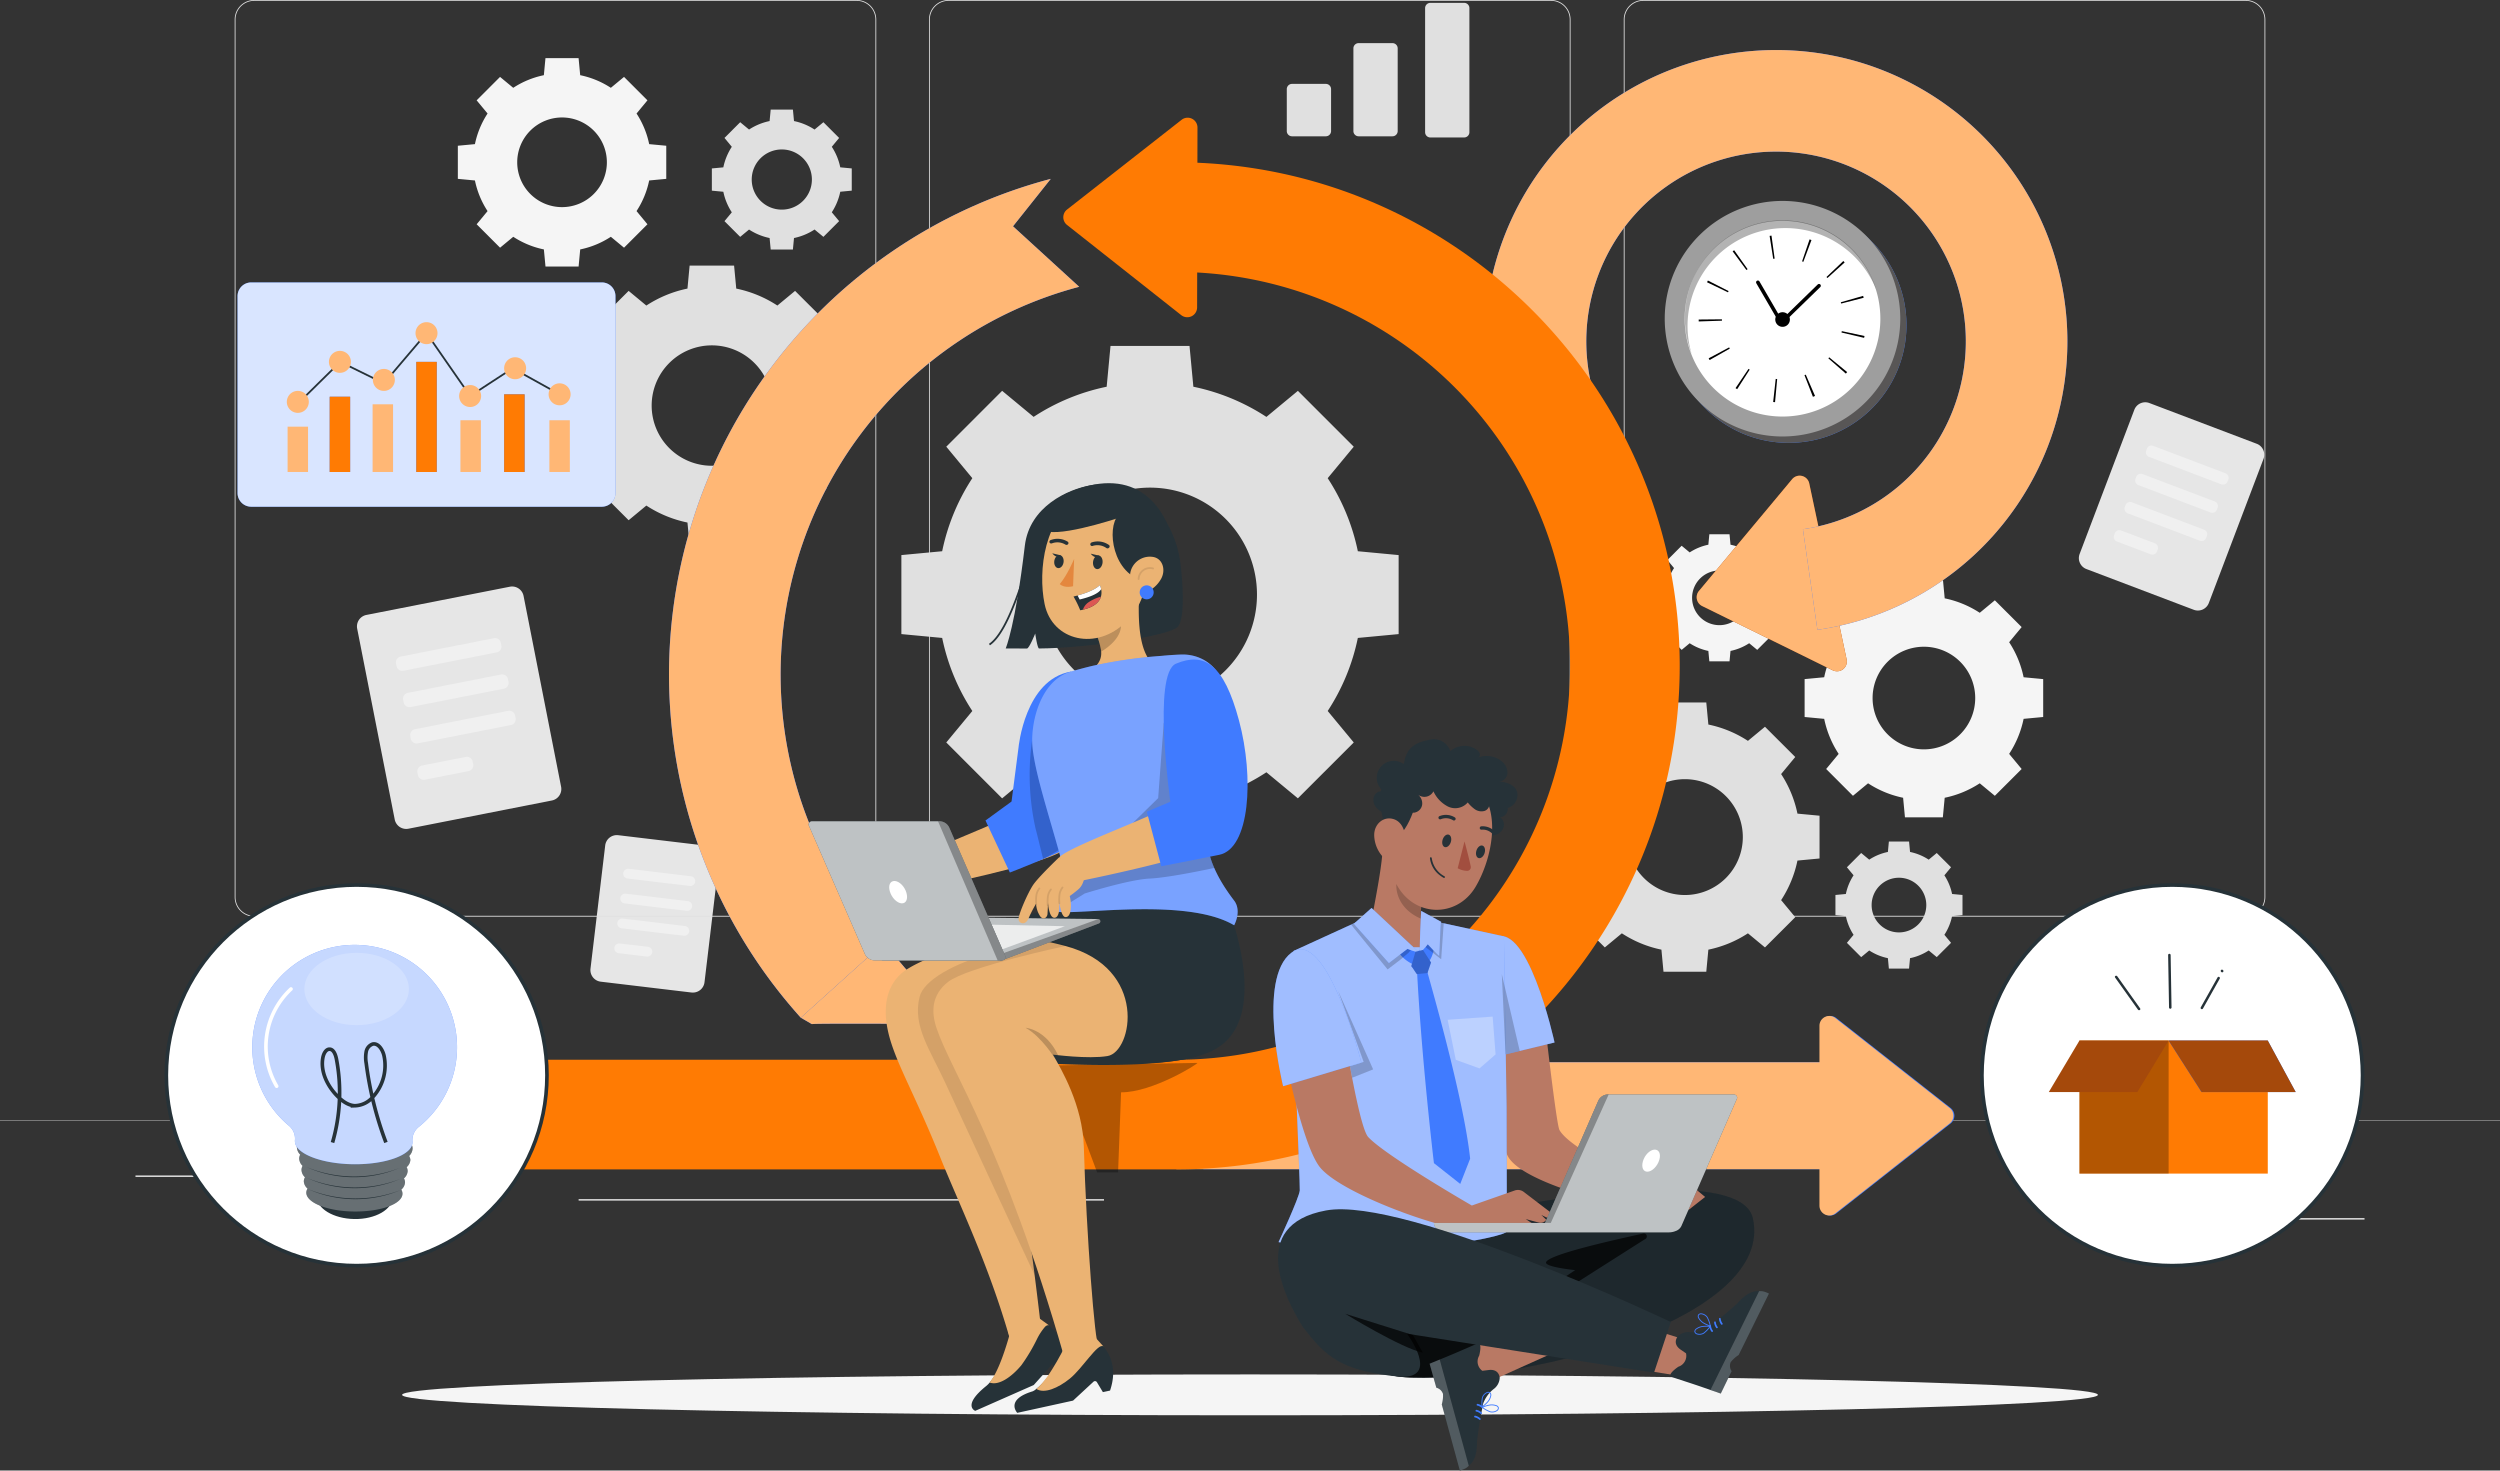 <svg id="Policy_Lifecycle_" data-name="Policy Lifecycle " xmlns="http://www.w3.org/2000/svg" xmlns:xlink="http://www.w3.org/1999/xlink" width="687.528" height="404.407" viewBox="0 0 687.528 404.407">
  <rect x="0" y="0" width="687.528" height="404.407" fill="#333333" stroke="none"/>
  <defs>
    <clipPath id="clip-path">
      <rect id="Rectangle_410" data-name="Rectangle 410" width="687.528" height="404.407" fill="none"/>
    </clipPath>
    <clipPath id="clip-path-5">
      <rect id="Rectangle_335" data-name="Rectangle 335" width="103.925" height="61.678" fill="none"/>
    </clipPath>
    <clipPath id="clip-path-6">
      <rect id="Rectangle_343" data-name="Rectangle 343" width="5.625" height="20.697" fill="#ff7b03"/>
    </clipPath>
    <clipPath id="clip-path-7">
      <rect id="Rectangle_345" data-name="Rectangle 345" width="5.625" height="30.285" fill="#ff7b03"/>
    </clipPath>
    <clipPath id="clip-path-8">
      <rect id="Rectangle_347" data-name="Rectangle 347" width="5.624" height="21.359" fill="#ff7b03"/>
    </clipPath>
    <clipPath id="clip-path-10">
      <rect id="Rectangle_352" data-name="Rectangle 352" width="24.528" height="36.578" fill="none"/>
    </clipPath>
    <clipPath id="clip-path-11">
      <rect id="Rectangle_353" data-name="Rectangle 353" width="34.949" height="14.164" fill="none"/>
    </clipPath>
    <clipPath id="clip-path-13">
      <rect id="Rectangle_355" data-name="Rectangle 355" width="41.304" height="53.808" fill="none"/>
    </clipPath>
    <clipPath id="clip-path-14">
      <rect id="Rectangle_356" data-name="Rectangle 356" width="160.252" height="159.446" fill="none"/>
    </clipPath>
    <clipPath id="clip-path-15">
      <rect id="Rectangle_357" data-name="Rectangle 357" width="64.78" height="64.78" fill="none"/>
    </clipPath>
    <clipPath id="clip-path-16">
      <rect id="Rectangle_358" data-name="Rectangle 358" width="52.659" height="36.828" fill="none"/>
    </clipPath>
    <clipPath id="clip-path-17">
      <rect id="Rectangle_359" data-name="Rectangle 359" width="112.805" height="232.449" fill="none"/>
    </clipPath>
    <clipPath id="clip-path-18">
      <rect id="Rectangle_361" data-name="Rectangle 361" width="213.714" height="54.89" fill="none"/>
    </clipPath>
    <clipPath id="clip-path-19">
      <rect id="Rectangle_362" data-name="Rectangle 362" width="38.604" height="30.102" fill="none"/>
    </clipPath>
    <clipPath id="clip-path-20">
      <rect id="Rectangle_363" data-name="Rectangle 363" width="6.417" height="11.214" fill="none"/>
    </clipPath>
    <clipPath id="clip-path-21">
      <rect id="Rectangle_364" data-name="Rectangle 364" width="4.434" height="3.476" fill="none"/>
    </clipPath>
    <clipPath id="clip-path-22">
      <rect id="Rectangle_365" data-name="Rectangle 365" width="2.369" height="4.445" fill="none"/>
    </clipPath>
    <clipPath id="clip-path-25">
      <rect id="Rectangle_368" data-name="Rectangle 368" width="9.027" height="32.833" fill="none"/>
    </clipPath>
    <clipPath id="clip-path-26">
      <rect id="Rectangle_369" data-name="Rectangle 369" width="56.508" height="74.465" fill="none"/>
    </clipPath>
    <clipPath id="clip-path-27">
      <rect id="Rectangle_370" data-name="Rectangle 370" width="41.491" height="16.698" fill="none"/>
    </clipPath>
    <clipPath id="clip-path-28">
      <rect id="Rectangle_371" data-name="Rectangle 371" width="14.737" height="31.209" fill="none"/>
    </clipPath>
    <clipPath id="clip-path-29">
      <rect id="Rectangle_372" data-name="Rectangle 372" width="42.286" height="93.851" fill="none"/>
    </clipPath>
    <clipPath id="clip-path-30">
      <rect id="Rectangle_373" data-name="Rectangle 373" width="8.948" height="8.462" fill="none"/>
    </clipPath>
    <clipPath id="clip-path-31">
      <rect id="Rectangle_374" data-name="Rectangle 374" width="60.386" height="11.878" fill="none"/>
    </clipPath>
    <clipPath id="clip-path-32">
      <rect id="Rectangle_375" data-name="Rectangle 375" width="20.147" height="6.761" fill="none"/>
    </clipPath>
    <clipPath id="clip-path-33">
      <rect id="Rectangle_376" data-name="Rectangle 376" width="28.149" height="11.365" fill="none"/>
    </clipPath>
    <clipPath id="clip-path-34">
      <rect id="Rectangle_377" data-name="Rectangle 377" width="54.184" height="38.266" fill="none"/>
    </clipPath>
    <clipPath id="clip-path-35">
      <rect id="Rectangle_378" data-name="Rectangle 378" width="18.582" height="38.266" fill="none"/>
    </clipPath>
    <clipPath id="clip-path-36">
      <rect id="Rectangle_379" data-name="Rectangle 379" width="1.37" height="4.793" fill="none"/>
    </clipPath>
    <clipPath id="clip-path-38">
      <rect id="Rectangle_381" data-name="Rectangle 381" width="1.369" height="4.793" fill="none"/>
    </clipPath>
    <clipPath id="clip-path-40">
      <rect id="Rectangle_383" data-name="Rectangle 383" width="31.824" height="23.574" fill="none"/>
    </clipPath>
    <clipPath id="clip-path-41">
      <rect id="Rectangle_384" data-name="Rectangle 384" width="56.319" height="60.328" fill="none"/>
    </clipPath>
    <clipPath id="clip-path-42">
      <rect id="Rectangle_385" data-name="Rectangle 385" width="28.745" height="19.885" fill="none"/>
    </clipPath>
    <clipPath id="clip-path-44">
      <rect id="Rectangle_387" data-name="Rectangle 387" width="109.924" height="51.71" fill="none"/>
    </clipPath>
    <clipPath id="clip-path-46">
      <rect id="Rectangle_389" data-name="Rectangle 389" width="46.004" height="37.316" fill="none"/>
    </clipPath>
    <clipPath id="clip-path-47">
      <rect id="Rectangle_390" data-name="Rectangle 390" width="39.002" height="17.565" fill="none"/>
    </clipPath>
    <clipPath id="clip-path-49">
      <rect id="Rectangle_392" data-name="Rectangle 392" width="10.78" height="30.512" fill="none"/>
    </clipPath>
    <clipPath id="clip-path-50">
      <rect id="Rectangle_393" data-name="Rectangle 393" width="22.172" height="33.94" fill="none"/>
    </clipPath>
    <clipPath id="clip-path-51">
      <rect id="Rectangle_394" data-name="Rectangle 394" width="62.791" height="91.468" fill="none"/>
    </clipPath>
    <clipPath id="clip-path-52">
      <rect id="Rectangle_395" data-name="Rectangle 395" width="7.058" height="9.601" fill="none"/>
    </clipPath>
    <clipPath id="clip-path-53">
      <rect id="Rectangle_396" data-name="Rectangle 396" width="4.95" height="10.221" fill="none"/>
    </clipPath>
    <clipPath id="clip-path-54">
      <rect id="Rectangle_397" data-name="Rectangle 397" width="16.411" height="14.632" fill="none"/>
    </clipPath>
    <clipPath id="clip-path-55">
      <rect id="Rectangle_398" data-name="Rectangle 398" width="4.936" height="22.068" fill="none"/>
    </clipPath>
    <clipPath id="clip-path-56">
      <rect id="Rectangle_399" data-name="Rectangle 399" width="9.622" height="23.871" fill="none"/>
    </clipPath>
    <clipPath id="clip-path-57">
      <rect id="Rectangle_400" data-name="Rectangle 400" width="18.237" height="15.177" fill="none"/>
    </clipPath>
    <clipPath id="clip-path-58">
      <rect id="Rectangle_401" data-name="Rectangle 401" width="5.883" height="12.401" fill="none"/>
    </clipPath>
    <clipPath id="clip-path-59">
      <rect id="Rectangle_402" data-name="Rectangle 402" width="13.184" height="14.247" fill="none"/>
    </clipPath>
    <clipPath id="clip-path-60">
      <rect id="Rectangle_403" data-name="Rectangle 403" width="5.441" height="6.651" fill="none"/>
    </clipPath>
    <clipPath id="clip-path-61">
      <rect id="Rectangle_404" data-name="Rectangle 404" width="24.196" height="37.659" fill="none"/>
    </clipPath>
    <clipPath id="clip-path-62">
      <rect id="Rectangle_405" data-name="Rectangle 405" width="83.406" height="37.923" fill="none"/>
    </clipPath>
    <clipPath id="clip-path-63">
      <rect id="Rectangle_406" data-name="Rectangle 406" width="18.14" height="35.328" fill="none"/>
    </clipPath>
    <clipPath id="clip-path-64">
      <rect id="Rectangle_407" data-name="Rectangle 407" width="16.084" height="28.176" fill="none"/>
    </clipPath>
    <clipPath id="clip-path-65">
      <rect id="Rectangle_408" data-name="Rectangle 408" width="21.367" height="10.701" fill="none"/>
    </clipPath>
  </defs>
  <g id="Group_1145" data-name="Group 1145" clip-path="url(#clip-path)">
    <g id="Group_962" data-name="Group 962">
      <g id="Group_961" data-name="Group 961" clip-path="url(#clip-path)">
        <path id="Path_823" data-name="Path 823" d="M289.924,140.15a58.032,58.032,0,0,0-8.292,20.091l-11.22,1.057,0,21.729,11.221,1.057a58.056,58.056,0,0,0,8.292,20.092l-7.166,8.656L298.123,228.2l8.656-7.166a58.016,58.016,0,0,0,20.091,8.291l1.057,11.221h21.728l1.057-11.219A58.075,58.075,0,0,0,370.8,221.03l8.656,7.166,15.365-15.364-7.166-8.656a58.058,58.058,0,0,0,8.291-20.091l11.219-1.057,0-21.729-11.22-1.058a58.068,58.068,0,0,0-8.292-20.091l7.166-8.656L379.459,116.13,370.8,123.3A58.052,58.052,0,0,0,350.712,115l-1.057-11.22H327.927L326.87,115a58.021,58.021,0,0,0-20.09,8.291l-8.656-7.166-15.365,15.365Zm69.668,11.213a29.416,29.416,0,1,1-41.6,0,29.418,29.418,0,0,1,41.6,0" transform="translate(-22.524 -8.645)" fill="#e0e0e0"/>
        <path id="Path_824" data-name="Path 824" d="M182.557,100.154a32.655,32.655,0,0,0-4.667,11.308l-6.314.595v12.229l6.315.595a32.669,32.669,0,0,0,4.667,11.308l-4.033,4.871,8.647,8.647,4.872-4.033a32.652,32.652,0,0,0,11.308,4.666l.594,6.315h12.229l.595-6.313a32.7,32.7,0,0,0,11.308-4.667l4.871,4.033,8.647-8.647-4.033-4.871a32.684,32.684,0,0,0,4.666-11.308l6.314-.595V112.057l-6.315-.6a32.664,32.664,0,0,0-4.667-11.307l4.033-4.872-8.647-8.646-4.871,4.033A32.683,32.683,0,0,0,216.769,86l-.595-6.315h-12.23L203.351,86a32.654,32.654,0,0,0-11.308,4.667l-4.872-4.034-8.647,8.647Zm39.209,6.311a16.555,16.555,0,1,1-23.413,0,16.556,16.556,0,0,1,23.413,0" transform="translate(-14.291 -6.637)" fill="#e0e0e0"/>
        <path id="Path_825" data-name="Path 825" d="M219.044,43.11a16.347,16.347,0,0,0-2.332,5.651l-3.156.3v6.113l3.156.3a16.312,16.312,0,0,0,2.332,5.651l-2.016,2.435,4.322,4.322,2.435-2.016a16.322,16.322,0,0,0,5.651,2.332l.3,3.156h6.112l.3-3.155A16.326,16.326,0,0,0,241.8,65.86l2.434,2.016,4.322-4.322-2.015-2.435a16.327,16.327,0,0,0,2.331-5.651l3.157-.3V49.058l-3.157-.3a16.327,16.327,0,0,0-2.331-5.651l2.015-2.435-4.322-4.321-2.435,2.016a16.331,16.331,0,0,0-5.651-2.333l-.3-3.156h-6.112l-.3,3.155a16.324,16.324,0,0,0-5.651,2.333l-2.435-2.016-4.322,4.321Zm19.6,3.154a8.274,8.274,0,1,1-11.7,0,8.276,8.276,0,0,1,11.7,0" transform="translate(-17.788 -2.739)" fill="#e0e0e0"/>
        <path id="Path_826" data-name="Path 826" d="M160.694,234.8l-39.441,7.76a3.219,3.219,0,0,1-3.78-2.537l-10.324-52.472a3.218,3.218,0,0,1,2.537-3.78l39.441-7.761a3.22,3.22,0,0,1,3.78,2.537l10.324,52.472a3.22,3.22,0,0,1-2.537,3.78" transform="translate(-8.92 -14.656)" fill="#e6e6e6"/>
        <path id="Path_827" data-name="Path 827" d="M146.484,195.364l-25.633,5.044a1.628,1.628,0,0,1-1.91-1.282l-.139-.711a1.626,1.626,0,0,1,1.282-1.91l25.633-5.044a1.627,1.627,0,0,1,1.91,1.282l.139.711a1.626,1.626,0,0,1-1.282,1.91" transform="translate(-9.893 -15.945)" fill="#f0f0f0"/>
        <path id="Path_828" data-name="Path 828" d="M148.627,206.26,122.994,211.3a1.627,1.627,0,0,1-1.91-1.282l-.139-.712a1.626,1.626,0,0,1,1.282-1.91l25.633-5.044a1.627,1.627,0,0,1,1.91,1.282l.139.711a1.626,1.626,0,0,1-1.282,1.91" transform="translate(-10.071 -16.853)" fill="#f0f0f0"/>
        <path id="Path_829" data-name="Path 829" d="M150.771,217.155,125.138,222.2a1.627,1.627,0,0,1-1.91-1.282l-.139-.711a1.626,1.626,0,0,1,1.282-1.91L150,213.251a1.627,1.627,0,0,1,1.91,1.282l.139.711a1.626,1.626,0,0,1-1.282,1.91" transform="translate(-10.25 -17.76)" fill="#f0f0f0"/>
        <path id="Path_830" data-name="Path 830" d="M139.279,230.977l-12,2.361a1.627,1.627,0,0,1-1.91-1.282l-.14-.711a1.627,1.627,0,0,1,1.282-1.91l12-2.361a1.627,1.627,0,0,1,1.91,1.282l.14.711a1.627,1.627,0,0,1-1.282,1.91" transform="translate(-10.429 -18.912)" fill="#f0f0f0"/>
        <path id="Path_831" data-name="Path 831" d="M204.921,293.82l-24.962-2.98a3.219,3.219,0,0,1-2.814-3.578l4.046-33.891a3.219,3.219,0,0,1,3.578-2.815l24.962,2.98a3.22,3.22,0,0,1,2.814,3.578L208.5,291a3.219,3.219,0,0,1-3.578,2.815" transform="translate(-14.753 -20.868)" fill="#e6e6e6"/>
        <path id="Path_832" data-name="Path 832" d="M205.242,265.355l-17.077-2.039a1.347,1.347,0,1,1,.319-2.675l17.076,2.039a1.347,1.347,0,1,1-.318,2.675" transform="translate(-15.574 -21.709)" fill="#f0f0f0"/>
        <path id="Path_833" data-name="Path 833" d="M204.35,272.821l-17.076-2.039a1.347,1.347,0,0,1,.319-2.675l17.076,2.039a1.347,1.347,0,0,1-.319,2.675" transform="translate(-15.5 -22.331)" fill="#f0f0f0"/>
        <path id="Path_834" data-name="Path 834" d="M203.459,280.287l-17.076-2.039a1.347,1.347,0,1,1,.319-2.675l17.076,2.039a1.347,1.347,0,1,1-.319,2.675" transform="translate(-15.426 -22.953)" fill="#f0f0f0"/>
        <path id="Path_835" data-name="Path 835" d="M193.224,286.636l-7.733-.923a1.347,1.347,0,0,1,.32-2.675l7.732.923a1.347,1.347,0,1,1-.319,2.675" transform="translate(-15.352 -23.575)" fill="#f0f0f0"/>
        <path id="Path_836" data-name="Path 836" d="M655.251,177.748l-29.515-11.2a3.22,3.22,0,0,1-1.867-4.152l15.038-39.634a3.219,3.219,0,0,1,4.151-1.868l29.514,11.2a3.218,3.218,0,0,1,1.867,4.152L659.4,175.88a3.219,3.219,0,0,1-4.152,1.868" transform="translate(-51.948 -10.053)" fill="#e6e6e6"/>
        <path id="Path_837" data-name="Path 837" d="M664.5,144.321l-19.865-7.537a1.346,1.346,0,0,1-.782-1.737l.194-.512a1.347,1.347,0,0,1,1.737-.782l19.866,7.537a1.346,1.346,0,0,1,.781,1.737l-.194.512a1.347,1.347,0,0,1-1.737.782" transform="translate(-53.623 -11.134)" fill="#f0f0f0"/>
        <path id="Path_838" data-name="Path 838" d="M661.289,152.781l-19.865-7.537a1.346,1.346,0,0,1-.782-1.737l.194-.512a1.347,1.347,0,0,1,1.737-.782l19.866,7.537a1.347,1.347,0,0,1,.781,1.737l-.194.512a1.347,1.347,0,0,1-1.737.782" transform="translate(-53.355 -11.838)" fill="#f0f0f0"/>
        <path id="Path_839" data-name="Path 839" d="M658.079,161.242l-19.865-7.536a1.348,1.348,0,0,1-.782-1.738l.194-.512a1.347,1.347,0,0,1,1.737-.782l19.866,7.537a1.346,1.346,0,0,1,.781,1.737l-.194.512a1.347,1.347,0,0,1-1.737.782" transform="translate(-53.088 -12.543)" fill="#f0f0f0"/>
        <path id="Path_840" data-name="Path 840" d="M644.28,165.685,635,162.166a1.347,1.347,0,0,1-.782-1.737l.194-.513a1.347,1.347,0,0,1,1.737-.781l9.277,3.519a1.347,1.347,0,0,1,.781,1.737l-.194.512a1.347,1.347,0,0,1-1.737.782" transform="translate(-52.82 -13.248)" fill="#f0f0f0"/>
        <path id="Path_841" data-name="Path 841" d="M396.775,39.581h-9.3a1.441,1.441,0,0,1-1.44-1.44V26.608a1.441,1.441,0,0,1,1.44-1.441h9.3a1.441,1.441,0,0,1,1.44,1.441V38.141a1.44,1.44,0,0,1-1.44,1.44" transform="translate(-32.155 -2.096)" fill="#e0e0e0"/>
        <path id="Path_842" data-name="Path 842" d="M416.759,38.563h-9.3a1.441,1.441,0,0,1-1.44-1.44V14.378a1.44,1.44,0,0,1,1.44-1.44h9.3a1.44,1.44,0,0,1,1.44,1.44V37.122a1.44,1.44,0,0,1-1.44,1.44" transform="translate(-33.819 -1.078)" fill="#e0e0e0"/>
        <path id="Path_843" data-name="Path 843" d="M438.273,37.878h-9.3a1.44,1.44,0,0,1-1.44-1.44V2.3a1.44,1.44,0,0,1,1.44-1.44h9.3a1.44,1.44,0,0,1,1.44,1.44V36.437a1.44,1.44,0,0,1-1.44,1.44" transform="translate(-35.611 -0.072)" fill="#e0e0e0"/>
        <path id="Path_844" data-name="Path 844" d="M475.638,230.427a31.406,31.406,0,0,0-4.491,10.88l-6.076.572v11.767l6.077.573a31.42,31.42,0,0,0,4.491,10.88l-3.881,4.688,8.321,8.32,4.687-3.88a31.432,31.432,0,0,0,10.881,4.49l.572,6.077h11.767l.572-6.075a31.452,31.452,0,0,0,10.881-4.491l4.687,3.88,8.321-8.32-3.88-4.688a31.436,31.436,0,0,0,4.49-10.88l6.075-.573V241.88l-6.076-.572a31.429,31.429,0,0,0-4.491-10.88l3.881-4.688-8.321-8.32-4.687,3.88a31.442,31.442,0,0,0-10.881-4.491l-.572-6.076H496.218l-.572,6.076a31.424,31.424,0,0,0-10.88,4.491l-4.688-3.881-8.321,8.321Zm37.728,6.072a15.93,15.93,0,1,1-22.528,0,15.931,15.931,0,0,1,22.528,0" transform="translate(-38.738 -17.553)" fill="#e0e0e0"/>
        <path id="Path_845" data-name="Path 845" d="M555.616,261.752a14.833,14.833,0,0,0-2.118,5.134l-2.867.27v5.552l2.867.27a14.831,14.831,0,0,0,2.118,5.134l-1.831,2.211,3.926,3.926,2.211-1.831a14.841,14.841,0,0,0,5.134,2.118l.269,2.867h5.553l.27-2.867a14.849,14.849,0,0,0,5.135-2.118l2.211,1.831,3.926-3.926-1.831-2.212a14.835,14.835,0,0,0,2.119-5.134l2.867-.27v-5.552l-2.867-.27a14.843,14.843,0,0,0-2.119-5.134l1.832-2.211-3.926-3.926-2.212,1.831a14.819,14.819,0,0,0-5.134-2.118l-.27-2.867h-5.553l-.269,2.867a14.811,14.811,0,0,0-5.134,2.118l-2.212-1.832-3.926,3.926Zm17.8,2.866a7.517,7.517,0,1,1-10.63,0,7.517,7.517,0,0,1,10.63,0" transform="translate(-45.865 -21.029)" fill="#e0e0e0"/>
        <path id="Path_846" data-name="Path 846" d="M501.756,169.579a14.833,14.833,0,0,0-2.119,5.134l-2.867.27v5.552l2.867.27a14.831,14.831,0,0,0,2.119,5.134l-1.831,2.211,3.926,3.926,2.211-1.831a14.848,14.848,0,0,0,5.134,2.119l.27,2.867h5.552l.27-2.867a14.849,14.849,0,0,0,5.135-2.119l2.211,1.831,3.926-3.926-1.831-2.212a14.838,14.838,0,0,0,2.119-5.134l2.867-.27v-5.552l-2.867-.27a14.842,14.842,0,0,0-2.119-5.134l1.831-2.212-3.926-3.925-2.211,1.831a14.832,14.832,0,0,0-5.135-2.119l-.27-2.867h-5.552l-.27,2.867a14.82,14.82,0,0,0-5.134,2.119l-2.212-1.832-3.926,3.926Zm17.8,2.866a7.517,7.517,0,1,1-10.63,0,7.517,7.517,0,0,1,10.63,0" transform="translate(-41.379 -13.351)" fill="#f5f5f5"/>
        <path id="Path_847" data-name="Path 847" d="M550.745,191.074a27.832,27.832,0,0,0-3.978,9.64l-5.383.507v10.424l5.384.507a27.847,27.847,0,0,0,3.978,9.64l-3.438,4.152,7.371,7.371,4.153-3.438a27.843,27.843,0,0,0,9.639,3.978l.507,5.384H579.4l.508-5.382a27.853,27.853,0,0,0,9.639-3.979l4.153,3.438,7.371-7.371-3.438-4.153a27.827,27.827,0,0,0,3.978-9.639l5.382-.507V201.221l-5.382-.508a27.865,27.865,0,0,0-3.978-9.638l3.438-4.154-7.371-7.37-4.153,3.438a27.843,27.843,0,0,0-9.639-3.979l-.507-5.383H568.978l-.507,5.383a27.861,27.861,0,0,0-9.639,3.978l-4.153-3.438-7.371,7.371Zm33.424,5.38a14.112,14.112,0,1,1-19.958,0,14.114,14.114,0,0,1,19.958,0" transform="translate(-45.095 -14.462)" fill="#f5f5f5"/>
        <path id="Path_848" data-name="Path 848" d="M145.527,32.669a24.348,24.348,0,0,0-3.475,8.421l-4.7.443v9.107l4.7.444a24.336,24.336,0,0,0,3.474,8.421l-3,3.627,6.44,6.44,3.627-3a24.313,24.313,0,0,0,8.421,3.475l.443,4.7h9.107l.443-4.7a24.335,24.335,0,0,0,8.422-3.475l3.627,3,6.44-6.44-3-3.628a24.326,24.326,0,0,0,3.475-8.42l4.7-.444V41.533l-4.7-.443a24.319,24.319,0,0,0-3.475-8.42l3-3.628-6.44-6.44-3.627,3A24.333,24.333,0,0,0,171,22.13l-.443-4.7h-9.107l-.443,4.7a24.311,24.311,0,0,0-8.421,3.474l-3.627-3-6.44,6.44Zm29.2,4.7a12.328,12.328,0,1,1-17.435,0,12.33,12.33,0,0,1,17.435,0" transform="translate(-11.441 -1.452)" fill="#f5f5f5"/>
        <path id="Path_849" data-name="Path 849" d="M658.19,252.091H492.5a5.38,5.38,0,0,1-5.374-5.374V5.374A5.38,5.38,0,0,1,492.5,0H658.19a5.38,5.38,0,0,1,5.374,5.374V246.717a5.38,5.38,0,0,1-5.374,5.374M492.5.229a5.15,5.15,0,0,0-5.145,5.145V246.717a5.15,5.15,0,0,0,5.145,5.145H658.19a5.15,5.15,0,0,0,5.145-5.145V5.374A5.15,5.15,0,0,0,658.19.229Z" transform="translate(-40.575)" fill="#e0e0e0"/>
        <path id="Path_850" data-name="Path 850" d="M449.762,252.091H284.072a5.38,5.38,0,0,1-5.375-5.374V5.374A5.38,5.38,0,0,1,284.072,0H449.762a5.379,5.379,0,0,1,5.374,5.374V246.717a5.379,5.379,0,0,1-5.374,5.374M284.072.229a5.151,5.151,0,0,0-5.146,5.145V246.717a5.151,5.151,0,0,0,5.146,5.145H449.762a5.15,5.15,0,0,0,5.145-5.145V5.374A5.15,5.15,0,0,0,449.762.229Z" transform="translate(-23.214)" fill="#e0e0e0"/>
        <path id="Path_851" data-name="Path 851" d="M241.468,252.091H75.778a5.38,5.38,0,0,1-5.374-5.374V5.374A5.38,5.38,0,0,1,75.778,0H241.468a5.38,5.38,0,0,1,5.375,5.374V246.717a5.38,5.38,0,0,1-5.375,5.374M75.778.229a5.15,5.15,0,0,0-5.145,5.145V246.717a5.15,5.15,0,0,0,5.145,5.145H241.468a5.151,5.151,0,0,0,5.145-5.145V5.374A5.15,5.15,0,0,0,241.468.229Z" transform="translate(-5.864)" fill="#e0e0e0"/>
        <rect id="Rectangle_327" data-name="Rectangle 327" width="687.528" height="0.11" transform="translate(0 308.074)" fill="#e0e0e0"/>
        <rect id="Rectangle_328" data-name="Rectangle 328" width="51.087" height="0.386" transform="translate(599.182 335.003)" fill="#ebebeb"/>
        <rect id="Rectangle_329" data-name="Rectangle 329" width="13.409" height="0.386" transform="translate(453.809 339.189)" fill="#ebebeb"/>
        <rect id="Rectangle_330" data-name="Rectangle 330" width="66.621" height="0.386" transform="translate(37.259 323.272)" fill="#ebebeb"/>
        <rect id="Rectangle_331" data-name="Rectangle 331" width="9.768" height="0.386" transform="translate(117.612 323.272)" fill="#ebebeb"/>
        <rect id="Rectangle_332" data-name="Rectangle 332" width="144.485" height="0.386" transform="translate(159.127 329.784)" fill="#ebebeb"/>
      </g>
    </g>
    <g id="Group_964" data-name="Group 964">
      <g id="Group_963" data-name="Group 963" clip-path="url(#clip-path)">
        <path id="Path_852" data-name="Path 852" d="M587,417.947c0,3.1-104.4,5.621-233.19,5.621s-233.19-2.516-233.19-5.621,104.4-5.621,233.19-5.621S587,414.842,587,417.947" transform="translate(-10.047 -34.345)" fill="#f5f5f5"/>
      </g>
    </g>
    <g id="Group_978" data-name="Group 978">
      <g id="Group_977" data-name="Group 977" clip-path="url(#clip-path)">
        <path id="Path_853" data-name="Path 853" d="M171.44,146.408H75.022a3.753,3.753,0,0,1-3.753-3.754V88.484a3.753,3.753,0,0,1,3.753-3.754H171.44a3.754,3.754,0,0,1,3.754,3.754v54.17a3.754,3.754,0,0,1-3.754,3.754" transform="translate(-5.936 -7.058)" fill="#407bff"/>
        <g id="Group_967" data-name="Group 967" transform="translate(65.332 77.672)" opacity="0.8">
          <g id="Group_966" data-name="Group 966">
            <g id="Group_965" data-name="Group 965" clip-path="url(#clip-path-5)">
              <path id="Path_854" data-name="Path 854" d="M171.44,146.408H75.022a3.753,3.753,0,0,1-3.753-3.754V88.484a3.753,3.753,0,0,1,3.753-3.754H171.44a3.754,3.754,0,0,1,3.754,3.754v54.17a3.754,3.754,0,0,1-3.754,3.754" transform="translate(-71.269 -84.73)" fill="#fff"/>
            </g>
          </g>
        </g>
        <path id="Path_855" data-name="Path 855" d="M88.313,120.257c.451-.406,12.615-12.416,12.615-12.416l12,5.9,11.726-13.8,12,17.287,11.7-7.635" transform="translate(-7.356 -8.325)" fill="none" stroke="#263238" stroke-miterlimit="10" stroke-width="0.5"/>
        <rect id="Rectangle_336" data-name="Rectangle 336" width="5.624" height="12.463" transform="translate(79.091 117.338)" fill="#ffb775"/>
        <rect id="Rectangle_337" data-name="Rectangle 337" width="5.624" height="20.697" transform="translate(90.671 109.103)" fill="#407bff"/>
        <rect id="Rectangle_338" data-name="Rectangle 338" width="5.625" height="18.616" transform="translate(102.47 111.184)" fill="#ffb775"/>
        <rect id="Rectangle_339" data-name="Rectangle 339" width="5.625" height="30.285" transform="translate(114.483 99.516)" fill="#407bff"/>
        <rect id="Rectangle_340" data-name="Rectangle 340" width="5.625" height="14.226" transform="translate(126.623 115.574)" fill="#ffb775"/>
        <path id="Path_856" data-name="Path 856" d="M92.092,120.287a3.022,3.022,0,1,1-3.021-3.021,3.021,3.021,0,0,1,3.021,3.021" transform="translate(-7.167 -9.768)" fill="#ffb775"/>
        <path id="Path_857" data-name="Path 857" d="M104.724,108.283a3.022,3.022,0,1,1-3.021-3.021,3.021,3.021,0,0,1,3.021,3.021" transform="translate(-8.22 -8.768)" fill="#ffb775"/>
        <path id="Path_858" data-name="Path 858" d="M117.908,113.7a3.022,3.022,0,1,1-3.021-3.021,3.021,3.021,0,0,1,3.021,3.021" transform="translate(-9.318 -9.219)" fill="#ffb775"/>
        <path id="Path_859" data-name="Path 859" d="M130.7,99.673a3.022,3.022,0,1,1-3.021-3.021,3.022,3.022,0,0,1,3.021,3.021" transform="translate(-10.383 -8.051)" fill="#ffb775"/>
        <path id="Path_860" data-name="Path 860" d="M143.787,118.531a3.022,3.022,0,1,1-3.021-3.021,3.022,3.022,0,0,1,3.021,3.021" transform="translate(-11.473 -9.621)" fill="#ffb775"/>
        <rect id="Rectangle_341" data-name="Rectangle 341" width="5.625" height="21.359" transform="translate(138.643 108.442)" fill="#407bff"/>
        <g id="Group_970" data-name="Group 970" transform="translate(90.67 109.103)">
          <g id="Group_969" data-name="Group 969">
            <g id="Group_968" data-name="Group 968" clip-path="url(#clip-path-6)">
              <rect id="Rectangle_342" data-name="Rectangle 342" width="5.624" height="20.697" transform="translate(0.001 0)" fill="#ff7b03"/>
            </g>
          </g>
        </g>
        <g id="Group_973" data-name="Group 973" transform="translate(114.483 99.516)">
          <g id="Group_972" data-name="Group 972">
            <g id="Group_971" data-name="Group 971" clip-path="url(#clip-path-7)">
              <rect id="Rectangle_344" data-name="Rectangle 344" width="5.625" height="30.285" transform="translate(0)" fill="#ff7b03"/>
            </g>
          </g>
        </g>
        <g id="Group_976" data-name="Group 976" transform="translate(138.644 108.442)">
          <g id="Group_975" data-name="Group 975">
            <g id="Group_974" data-name="Group 974" clip-path="url(#clip-path-8)">
              <rect id="Rectangle_346" data-name="Rectangle 346" width="5.625" height="21.359" transform="translate(-0.001)" fill="#ff7b03"/>
            </g>
          </g>
        </g>
        <rect id="Rectangle_348" data-name="Rectangle 348" width="5.624" height="14.226" transform="translate(151.088 115.574)" fill="#ffb775"/>
        <line id="Line_23" data-name="Line 23" x2="12.907" y2="7.167" transform="translate(140.992 101.275)" fill="none" stroke="#263238" stroke-miterlimit="10" stroke-width="0.5"/>
        <path id="Path_861" data-name="Path 861" d="M157.286,110.2a3.022,3.022,0,1,1-3.022-3.021,3.023,3.023,0,0,1,3.022,3.021" transform="translate(-12.598 -8.928)" fill="#ffb775"/>
        <path id="Path_862" data-name="Path 862" d="M170.63,118.02A3.022,3.022,0,1,1,167.608,115a3.021,3.021,0,0,1,3.021,3.021" transform="translate(-13.709 -9.579)" fill="#ffb775"/>
      </g>
    </g>
    <g id="Group_986" data-name="Group 986">
      <g id="Group_985" data-name="Group 985" clip-path="url(#clip-path)">
        <path id="Path_863" data-name="Path 863" d="M699.254,317.844a52.338,52.338,0,1,1-52.338-52.338,52.338,52.338,0,0,1,52.338,52.338" transform="translate(-49.526 -22.115)" fill="#fff"/>
        <circle id="Ellipse_25" data-name="Ellipse 25" cx="52.338" cy="52.338" r="52.338" transform="translate(545.052 243.391)" fill="none" stroke="#263238" stroke-miterlimit="10" stroke-width="1"/>
        <rect id="Rectangle_350" data-name="Rectangle 350" width="51.796" height="36.577" transform="translate(571.868 286.175)" fill="#ff7b03"/>
        <g id="Group_981" data-name="Group 981" transform="translate(571.868 286.175)" opacity="0.3">
          <g id="Group_980" data-name="Group 980">
            <g id="Group_979" data-name="Group 979" clip-path="url(#clip-path-10)">
              <rect id="Rectangle_351" data-name="Rectangle 351" width="24.528" height="36.577" transform="translate(0)"/>
            </g>
          </g>
        </g>
        <path id="Path_864" data-name="Path 864" d="M623.064,312.178l-8.433,14.163h24.356l8.605-14.163Z" transform="translate(-51.196 -26.003)" fill="#a5490b"/>
        <path id="Path_865" data-name="Path 865" d="M650.587,312.178l9.062,14.163h25.888l-7.682-14.163Z" transform="translate(-54.191 -26.003)" fill="#407bff"/>
        <g id="Group_984" data-name="Group 984" transform="translate(596.396 286.175)">
          <g id="Group_983" data-name="Group 983">
            <g id="Group_982" data-name="Group 982" clip-path="url(#clip-path-11)">
              <path id="Path_866" data-name="Path 866" d="M650.587,312.178l9.062,14.163h25.888l-7.682-14.163Z" transform="translate(-650.587 -312.178)" fill="#a5490b"/>
            </g>
          </g>
        </g>
        <path id="Path_867" data-name="Path 867" d="M641.414,301.708l-6.3-8.843c-.255-.357-.852-.015-.594.347l6.3,8.842c.255.357.852.014.594-.347" transform="translate(-52.848 -24.382)" fill="#263238"/>
        <path id="Path_868" data-name="Path 868" d="M651.376,300.906q-.124-7.208-.247-14.416a.344.344,0,0,0-.688,0q.124,7.208.247,14.416a.344.344,0,0,0,.688,0" transform="translate(-54.179 -23.836)" fill="#263238"/>
        <path id="Path_869" data-name="Path 869" d="M660.822,301.777l4.626-8.236a.344.344,0,0,0-.593-.346q-2.313,4.117-4.627,8.235a.344.344,0,0,0,.594.347" transform="translate(-54.99 -24.408)" fill="#263238"/>
        <path id="Path_870" data-name="Path 870" d="M666.861,291.048l-.058-.058a.379.379,0,0,0-.243-.1.374.374,0,0,0-.243.1l-.054.07a.336.336,0,0,0-.047.173c0,.03.008.061.012.092a.338.338,0,0,0,.089.151l.058.058a.255.255,0,0,0,.11.072.265.265,0,0,0,.133.029.262.262,0,0,0,.132-.029.253.253,0,0,0,.111-.072l.054-.07a.336.336,0,0,0,.047-.173c0-.03-.008-.06-.013-.092a.334.334,0,0,0-.088-.151" transform="translate(-55.493 -24.23)" fill="#263238"/>
      </g>
    </g>
    <g id="Group_1066" data-name="Group 1066">
      <g id="Group_1065" data-name="Group 1065" clip-path="url(#clip-path)">
        <path id="Path_871" data-name="Path 871" d="M539.962,144.841l10.279,48.4a2.7,2.7,0,0,1-3.832,2.982l-35.9-17.668a2.7,2.7,0,0,1-.882-4.15l25.625-30.734a2.7,2.7,0,0,1,4.713,1.168" transform="translate(-42.397 -11.886)" fill="#a5490b"/>
        <g id="Group_989" data-name="Group 989" transform="translate(466.602 130.815)">
          <g id="Group_988" data-name="Group 988">
            <g id="Group_987" data-name="Group 987" clip-path="url(#clip-path-13)">
              <path id="Path_872" data-name="Path 872" d="M539.962,144.841l10.279,48.4a2.7,2.7,0,0,1-3.832,2.982l-35.9-17.668a2.7,2.7,0,0,1-.882-4.15l25.625-30.734a2.7,2.7,0,0,1,4.713,1.168" transform="translate(-508.999 -142.701)" fill="#ffb775"/>
            </g>
          </g>
        </g>
        <path id="Path_873" data-name="Path 873" d="M536.909,174.452l-3.988-27.661A52.187,52.187,0,1,0,475,108.151l-27.058,6.991a80.126,80.126,0,1,1,88.966,59.311" transform="translate(-37.1 -1.25)" fill="#407bff"/>
        <g id="Group_992" data-name="Group 992" transform="translate(408.304 13.756)">
          <g id="Group_991" data-name="Group 991">
            <g id="Group_990" data-name="Group 990" clip-path="url(#clip-path-14)">
              <path id="Path_874" data-name="Path 874" d="M536.909,174.452l-3.988-27.661A52.187,52.187,0,1,0,475,108.151l-27.058,6.991a80.126,80.126,0,1,1,88.966,59.311" transform="translate(-445.404 -15.006)" fill="#ffb775"/>
            </g>
          </g>
        </g>
        <path id="Path_875" data-name="Path 875" d="M556.225,117.821a32.39,32.39,0,1,1,.68-45.8,32.389,32.389,0,0,1-.68,45.8" transform="translate(-41.754 -5.18)" fill="#407bff"/>
        <g id="Group_995" data-name="Group 995" transform="translate(459.521 57.011)">
          <g id="Group_994" data-name="Group 994">
            <g id="Group_993" data-name="Group 993" clip-path="url(#clip-path-15)">
              <path id="Path_876" data-name="Path 876" d="M556.225,117.821a32.39,32.39,0,1,1,.68-45.8,32.389,32.389,0,0,1-.68,45.8" transform="translate(-501.275 -62.191)" fill="#585656"/>
            </g>
          </g>
        </g>
        <path id="Path_877" data-name="Path 877" d="M554.369,115.909a32.39,32.39,0,1,1,.68-45.8,32.391,32.391,0,0,1-.68,45.8" transform="translate(-41.599 -5.021)" fill="#9e9e9e"/>
        <path id="Path_878" data-name="Path 878" d="M551.05,112.475a26.909,26.909,0,1,1,.566-38.051,26.908,26.908,0,0,1-.566,38.051" transform="translate(-42.097 -5.519)" fill="#fff"/>
        <path id="Path_879" data-name="Path 879" d="M519.742,112.629l3.574-5.3c.1.071.21.14.316.208l-3.444,5.381c-.15-.1-.3-.194-.446-.293m-7.137-7.723q-.132-.234-.258-.471l5.635-3.009q.089.166.182.33Zm17.485,11.539.7-6.349.4.039-.583,6.362c-.172-.016-.344-.033-.515-.052M509.615,94.29c-.006-.177-.01-.353-.012-.53l6.389-.063.007.385Zm31.407,20.722-2.325-5.95.359-.144,2.546,5.859-.151.063c-.1.044-.266.108-.429.172m-29.12-31.5q.117-.241.237-.479l5.69,2.905c-.058.113-.114.226-.169.341Zm33.365,20.919c.079-.091.157-.183.233-.277l4.934,4.06c-.116.142-.235.281-.356.42ZM522.735,80.147l-3.791-5.142.415-.3,3.7,5.208Zm26.144,17.187.084-.38,6.248,1.336c-.037.171-.074.342-.115.512ZM530.1,77.068l-.985-6.312c.169-.027.34-.05.51-.073l.872,6.328Zm18.691,12.3c-.031-.121-.063-.239-.1-.359l6.144-1.755q.074.261.141.522Zm-10.751-11.6,2.063-6.047c.173.06.345.12.517.184l-2.235,5.985c-.115-.043-.23-.083-.345-.123m6.971,4.581-.26-.28,4.637-4.4c.122.129.242.259.361.39Z" transform="translate(-42.448 -5.887)"/>
        <path id="Path_880" data-name="Path 880" d="M527.364,84.7l6.422,11.048L544.177,85.64" transform="translate(-43.927 -7.055)" fill="none" stroke="#000" stroke-linecap="round" stroke-linejoin="round" stroke-width="1"/>
        <path id="Path_881" data-name="Path 881" d="M536.1,97a2.009,2.009,0,1,1-.186-2.835A2.009,2.009,0,0,1,536.1,97" transform="translate(-44.361 -7.802)"/>
        <g id="Group_998" data-name="Group 998" transform="translate(463.348 60.552)" opacity="0.3">
          <g id="Group_997" data-name="Group 997">
            <g id="Group_996" data-name="Group 996" clip-path="url(#clip-path-16)">
              <path id="Path_882" data-name="Path 882" d="M514.353,75.829a26.907,26.907,0,0,1,43.755,9.389,26.9,26.9,0,1,0-50.768,17.664,26.889,26.889,0,0,1,7.013-27.053" transform="translate(-505.45 -66.054)"/>
            </g>
          </g>
        </g>
        <path id="Path_883" data-name="Path 883" d="M236.948,284.349A140.99,140.99,0,0,1,305.694,53.658L295.307,66.7l18.2,16.641A110.3,110.3,0,0,0,259.742,263.8Z" transform="translate(-16.718 -4.469)" fill="#407bff"/>
        <path id="Path_884" data-name="Path 884" d="M243.271,305.2c1.139-.285,38.711,0,38.711,0l-18.946-22.31-22.795,20.553Z" transform="translate(-20.011 -23.563)" fill="#407bff"/>
        <g id="Group_1001" data-name="Group 1001" transform="translate(183.985 49.188)">
          <g id="Group_1000" data-name="Group 1000">
            <g id="Group_999" data-name="Group 999" clip-path="url(#clip-path-17)">
              <path id="Path_885" data-name="Path 885" d="M236.948,284.349A140.99,140.99,0,0,1,305.694,53.658L295.307,66.7l18.2,16.641A110.3,110.3,0,0,0,259.742,263.8Z" transform="translate(-200.703 -53.657)" fill="#ffb775"/>
              <path id="Path_886" data-name="Path 886" d="M243.271,305.2c1.139-.285,38.711,0,38.711,0l-18.946-22.31-22.795,20.553Z" transform="translate(-203.996 -72.751)" fill="#ffb775"/>
            </g>
          </g>
        </g>
        <path id="Path_887" data-name="Path 887" d="M546.132,356.967V307.485a2.7,2.7,0,0,1,4.367-2.12l31.449,24.74a2.7,2.7,0,0,1,0,4.242L550.5,359.088a2.7,2.7,0,0,1-4.367-2.121" transform="translate(-45.49 -25.387)" fill="#407bff"/>
        <rect id="Rectangle_360" data-name="Rectangle 360" width="174.805" height="29.417" transform="translate(330.938 292.131)" fill="#407bff"/>
        <g id="Group_1004" data-name="Group 1004" transform="translate(323.5 279.394)">
          <g id="Group_1003" data-name="Group 1003">
            <g id="Group_1002" data-name="Group 1002" clip-path="url(#clip-path-18)">
              <path id="Path_888" data-name="Path 888" d="M565.578,330.105l-31.449-24.741a2.7,2.7,0,0,0-4.367,2.121v10.032H352.894v29.417H529.761v10.032a2.7,2.7,0,0,0,4.367,2.121l31.449-24.741a2.7,2.7,0,0,0,0-4.242" transform="translate(-352.894 -304.781)" fill="#ffb775"/>
            </g>
          </g>
        </g>
        <path id="Path_889" data-name="Path 889" d="M335.266,48.691V78.844a108.328,108.328,0,1,1,0,216.657H141.735v30.153H335.266c76.359,0,138.481-62.122,138.481-138.482S411.625,48.691,335.266,48.691" transform="translate(-11.806 -4.056)" fill="#ff7b03"/>
        <path id="Path_890" data-name="Path 890" d="M355.89,38.012l-.1,49.482a2.7,2.7,0,0,1-4.372,2.112l-31.4-24.8a2.7,2.7,0,0,1,.008-4.243l31.5-24.677a2.7,2.7,0,0,1,4.364,2.129" transform="translate(-26.571 -2.941)" fill="#ff7b03"/>
        <g id="Group_1007" data-name="Group 1007" transform="translate(290.711 292.311)" opacity="0.3">
          <g id="Group_1006" data-name="Group 1006">
            <g id="Group_1005" data-name="Group 1005" clip-path="url(#clip-path-19)">
              <path id="Path_891" data-name="Path 891" d="M355.71,318.872c.6,0-12.283,8.16-20.989,8.089l-.822,22.014h-5.761l-11.012-29.417Z" transform="translate(-317.126 -318.872)"/>
            </g>
          </g>
        </g>
        <path id="Path_892" data-name="Path 892" d="M343.8,152.109c4.04,6.38,5.524,10.241,6.154,16.51.736,7.326.7,13.826-.847,15.784-2.036,2.569-25.174,5.965-38.223,6.041-.473,0-1.056-4.114-1.056-4.114s-1.66,4.124-2.273,4.125c-3.561,0-5.845-.022-5.845-.022s2.665-6.2,5.262-28.247c1.269-10.768,11.818-15.532,18.113-16.629,10.493-1.829,18.715,6.553,18.715,6.553" transform="translate(-25.131 -12.102)" fill="#263238"/>
        <path id="Path_893" data-name="Path 893" d="M314.557,174.154c-3.683-5.738-7.8-21.469,6.175-27.03,17.449-6.94,25.914,4,27.959,15.137s-3.881,19.9-15.638,19.592-15.948-3.729-18.5-7.7" transform="translate(-25.905 -12.074)" fill="#263238"/>
        <path id="Path_894" data-name="Path 894" d="M344.861,197.934s-3.925,3.019-8.98,7.374a18.69,18.69,0,0,1-3.439,2.344c-3.312,1.759-6.331,2.766-7.148,1.169a5.434,5.434,0,0,1-.425-1.13c-.694-2.674-.41-6.433,1.752-8.153,2.438-1.94,3.613-3.6,3.173-6.224a19.666,19.666,0,0,0-1.4-4.518l1.918-2.241,10.03-10.122c-.251,6.759-.763,17.834,4.52,21.5" transform="translate(-27.032 -14.696)" fill="#ebb373"/>
        <g id="Group_1010" data-name="Group 1010" transform="translate(301.877 167.98)" opacity="0.2">
          <g id="Group_1009" data-name="Group 1009">
            <g id="Group_1008" data-name="Group 1008" clip-path="url(#clip-path-20)">
              <path id="Path_895" data-name="Path 895" d="M330.271,194.457c2.758-1.637,5.785-4.478,5.422-7.722a15.226,15.226,0,0,0-.784-3.492l-5.6,7.418a18.7,18.7,0,0,1,.964,3.8" transform="translate(-329.307 -183.243)"/>
            </g>
          </g>
        </g>
        <path id="Path_896" data-name="Path 896" d="M342.192,163.241c-.944,10.306-1.126,14.676-6.444,20.079-8,8.128-20.305,5.394-22.423-4.82-1.907-9.195-.042-24.5,10.075-28.833,9.967-4.267,19.738,3.269,18.793,13.575" transform="translate(-26.043 -12.365)" fill="#ebb373"/>
        <path id="Path_897" data-name="Path 897" d="M330.54,168.49c-.058,1.038-.7,1.892-1.425,1.907s-1.273-.813-1.216-1.852.695-1.891,1.425-1.907,1.273.814,1.216,1.852" transform="translate(-27.312 -13.88)" fill="#263238"/>
        <path id="Path_898" data-name="Path 898" d="M318.857,168.291c-.058.991-.685,1.806-1.4,1.822s-1.249-.776-1.193-1.767.685-1.807,1.4-1.821,1.249.776,1.193,1.766" transform="translate(-26.343 -13.871)" fill="#263238"/>
        <path id="Path_899" data-name="Path 899" d="M331.929,164.334a.525.525,0,0,1-.406-.08,4.266,4.266,0,0,0-3.748-.6.5.5,0,0,1-.668-.282.56.56,0,0,1,.36-.672,5.33,5.33,0,0,1,4.75.707.489.489,0,0,1,.063.717.611.611,0,0,1-.351.211" transform="translate(-27.244 -13.53)" fill="#263238"/>
        <path id="Path_900" data-name="Path 900" d="M315.091,162.883a.465.465,0,0,1-.247-.27.5.5,0,0,1,.336-.625,5.315,5.315,0,0,1,4.689.457.461.461,0,0,1,.075.682.548.548,0,0,1-.729.1,4.248,4.248,0,0,0-3.718-.323.542.542,0,0,1-.406-.021" transform="translate(-26.223 -13.466)" fill="#263238"/>
        <path id="Path_901" data-name="Path 901" d="M335.341,154.371c-3.278,3.443-1.648,16.448,7.555,18.147,10.6-2.5,2.229-28.423-7.555-18.147" transform="translate(-27.803 -12.659)" fill="#263238"/>
        <path id="Path_902" data-name="Path 902" d="M322.056,178.669a29.225,29.225,0,0,1,1.848,3.793c.243-.05.486-.1.726-.164,3.281-.767,4.549-2.207,4.96-3.571a4.352,4.352,0,0,0,.067-2.055,4.2,4.2,0,0,0-.362-1.12c-1.5,1.446-4.5,2.4-6.125,2.838-.679.192-1.115.28-1.115.28" transform="translate(-26.826 -14.623)" fill="#263238"/>
        <path id="Path_903" data-name="Path 903" d="M323.272,178.39l.574,1.1c3.088-.732,5.165-1.66,5.913-2.823a4.2,4.2,0,0,0-.362-1.12c-1.5,1.447-4.5,2.4-6.125,2.839" transform="translate(-26.927 -14.623)" fill="#fff"/>
        <path id="Path_904" data-name="Path 904" d="M324.864,182.587c3.281-.768,4.55-2.208,4.96-3.571a10.835,10.835,0,0,0-3.474,1.574,4.069,4.069,0,0,0-1.486,2" transform="translate(-27.06 -14.911)" fill="#dc5753"/>
        <path id="Path_905" data-name="Path 905" d="M321.884,167.663s-1.942,4.645-3.967,6.918c1.318,1.273,3.671.6,3.671.6Z" transform="translate(-26.481 -13.966)" fill="#e4873e"/>
        <path id="Path_906" data-name="Path 906" d="M327.21,166.1l2.365.558c-1.072,1.205-2.365-.558-2.365-.558" transform="translate(-27.255 -13.836)" fill="#263238"/>
        <path id="Path_907" data-name="Path 907" d="M315.68,165.99l2.365.558c-1.072,1.205-2.365-.558-2.365-.558" transform="translate(-26.295 -13.826)" fill="#263238"/>
        <path id="Path_908" data-name="Path 908" d="M323.623,147.36c-4.069,1.381-8.392,8.424-9.113,11.133,5.787.947,21.388-4.474,21.388-4.474s10.409,2.875,5.136-2.4-17.411-4.256-17.411-4.256" transform="translate(-26.197 -12.268)" fill="#263238"/>
        <path id="Path_909" data-name="Path 909" d="M347.5,173.184a8.3,8.3,0,0,1-5.009,3.9c-2.727.684-4.136-3.7-3.2-6.435a5.484,5.484,0,0,1,6.173-3.552c2.615.529,3.432,3.675,2.041,6.091" transform="translate(-28.237 -13.91)" fill="#ebb373"/>
        <path id="Path_910" data-name="Path 910" d="M308.044,161.559a64.24,64.24,0,0,1-2.7,13.424c-1.529,4.31-4.7,13.2-8.509,15.74" transform="translate(-24.725 -13.457)" fill="none" stroke="#263238" stroke-miterlimit="10" stroke-width="0.5"/>
        <path id="Path_911" data-name="Path 911" d="M341.909,177.527a1.922,1.922,0,1,0,1.921-1.921,1.922,1.922,0,0,0-1.921,1.921" transform="translate(-28.479 -14.627)" fill="#407bff"/>
        <g id="Group_1013" data-name="Group 1013" transform="translate(312.903 155.992)" opacity="0.1">
          <g id="Group_1012" data-name="Group 1012">
            <g id="Group_1011" data-name="Group 1011" clip-path="url(#clip-path-21)">
              <path id="Path_912" data-name="Path 912" d="M345.561,170.531a3.128,3.128,0,0,0-3.976,2.9" transform="translate(-341.356 -170.187)" fill="none" stroke="#000" stroke-linecap="round" stroke-linejoin="round" stroke-width="0.5"/>
            </g>
          </g>
        </g>
        <path id="Path_913" data-name="Path 913" d="M258.26,271.037c.512-1.421,4.176-6.178,6.127-7.951s8.855-5.652,8.855-5.652l5.832,5.521s-.547,3.164-2.889,4.325c-1.351.67-2.754,1.212-2.754,1.212a11.3,11.3,0,0,1-.3,2.536c-.355,1.439-1.1,3.138-2.265,2.783s-.64-4.271-.557-4.835c-.086.57-.745,4.55-2.361,4.286-1.559-.255-.781-4.385-.781-4.385s-.56,1.875-.853,2.83-1.477,1.552-2.1.248a6.858,6.858,0,0,1-.27-3.689,33.414,33.414,0,0,0-3.068,3.486c-1.388,1.752-3.042.487-2.608-.715" transform="translate(-21.506 -21.443)" fill="#ebb373"/>
        <g id="Group_1016" data-name="Group 1016" transform="translate(248.435 244.056)" opacity="0.1">
          <g id="Group_1015" data-name="Group 1015">
            <g id="Group_1014" data-name="Group 1014" clip-path="url(#clip-path-22)">
              <path id="Path_914" data-name="Path 914" d="M271.259,270.469a12.14,12.14,0,0,1,.585-2.185,4.064,4.064,0,0,1,1.326-1.8" transform="translate(-271.03 -266.253)" fill="none" stroke="#000" stroke-linecap="round" stroke-linejoin="round" stroke-width="0.5"/>
            </g>
          </g>
        </g>
        <g id="Group_1019" data-name="Group 1019" transform="translate(245.211 243.788)" opacity="0.1">
          <g id="Group_1018" data-name="Group 1018">
            <g id="Group_1017" data-name="Group 1017" clip-path="url(#clip-path-22)">
              <path id="Path_915" data-name="Path 915" d="M267.742,270.176a12.085,12.085,0,0,1,.585-2.186,4.067,4.067,0,0,1,1.326-1.8" transform="translate(-267.513 -265.96)" fill="none" stroke="#000" stroke-linecap="round" stroke-linejoin="round" stroke-width="0.5"/>
            </g>
          </g>
        </g>
        <g id="Group_1022" data-name="Group 1022" transform="translate(242.199 242.738)" opacity="0.1">
          <g id="Group_1021" data-name="Group 1021">
            <g id="Group_1020" data-name="Group 1020" clip-path="url(#clip-path-22)">
              <path id="Path_916" data-name="Path 916" d="M264.456,269.031a12.089,12.089,0,0,1,.585-2.186,4.073,4.073,0,0,1,1.326-1.8" transform="translate(-264.227 -264.815)" fill="none" stroke="#000" stroke-linecap="round" stroke-linejoin="round" stroke-width="0.5"/>
            </g>
          </g>
        </g>
        <path id="Path_917" data-name="Path 917" d="M304.966,216.562c0,.651-1.836,24.034-1.836,24.034-1.3,2.439-28.082,11.735-31.509,15.137l6.246,6.428s31.864-6.428,37.008-10.167c4.39-3.191,4.02-8.79,4.02-16.434s2.668-18.326,2.668-18.326Z" transform="translate(-22.625 -18.039)" fill="#ebb373"/>
        <path id="Path_918" data-name="Path 918" d="M319.1,201.491c-12.633,2.161-14.368,20.861-14.368,20.861l-1.92,14.851-7.165,5.227,6.7,14.31s14.305-5.444,20.595-9.167,6.453-32.251,6.453-32.251Z" transform="translate(-24.626 -16.783)" fill="#407bff"/>
        <g id="Group_1025" data-name="Group 1025" transform="translate(283.182 203.409)" opacity="0.2">
          <g id="Group_1024" data-name="Group 1024">
            <g id="Group_1023" data-name="Group 1023" clip-path="url(#clip-path-25)">
              <path id="Path_919" data-name="Path 919" d="M317.933,251.533c.235.106-5.294,3.189-5.294,3.189-.064.039-2-8.165-2.062-8.126a67.967,67.967,0,0,1-.985-24.707c2.307,4.8,7.756,25.625,8.341,29.643" transform="translate(-308.913 -221.891)"/>
            </g>
          </g>
        </g>
        <path id="Path_920" data-name="Path 920" d="M321.782,272.478c10.528-1.051,24.225-1.892,42.049-2.294,0,0,13.289,31.3-2.471,40.652-4.762,2.825-12.621,3.943-21.271,4.127a17.9,17.9,0,0,1-18.307-17.868Z" transform="translate(-26.803 -22.505)" fill="#263238"/>
        <path id="Path_921" data-name="Path 921" d="M353.03,298.406v14.707c-13.107,3.78-40.312,2.341-56.484,1.021a14.025,14.025,0,0,1-12.882-13.984V288.083a9.6,9.6,0,0,1,6.218-8.987c7.84-2.948,22.105-7.343,37.03-7.112a26.463,26.463,0,0,1,26.118,26.421" transform="translate(-23.628 -22.654)" fill="#263238"/>
        <path id="Path_922" data-name="Path 922" d="M365.194,264.034c-2.037-2.688-6.753-9.116-7.351-15.88l0-.058c-.038-.434-.059-.869-.06-1.305-.108-2.876-.09-6.281.1-10.369.026-.638.063-1.315.1-1.991.116-2.145.281-4.455.485-6.97.383-4.507.932-9.65,1.673-15.5.165-1.353,1.44-3.451,1.632-4.881.855-6.369-4.951-10.973-11.219-10.717-1.672.063-3.447.179-5.246.357a133.405,133.405,0,0,0-18.918,2.719c-2.03.473-4.123,1.047-6.127,1.622-7.2,2.068-10.518,11.285-10.608,18.7-.089,6.912,4.759,21.02,8.08,33.411.489,7.108-3.395,10.98-2.225,13.457s35.528-4.254,49.685,4.187c0,0,2.173-3.917,0-6.785" transform="translate(-25.793 -16.356)" fill="#407bff"/>
        <g id="Group_1028" data-name="Group 1028" transform="translate(283.86 180)" opacity="0.3">
          <g id="Group_1027" data-name="Group 1027">
            <g id="Group_1026" data-name="Group 1026" clip-path="url(#clip-path-26)">
              <path id="Path_923" data-name="Path 923" d="M365.194,264.034c-2.037-2.688-6.753-9.116-7.351-15.88l0-.058c-.038-.434-.059-.869-.06-1.305-.108-2.876-.09-6.281.1-10.369.026-.638.063-1.315.1-1.991.116-2.145.281-4.455.485-6.97.383-4.507.932-9.65,1.673-15.5.165-1.353,1.44-3.451,1.632-4.881.855-6.369-4.951-10.973-11.219-10.717-1.672.063-3.447.179-5.246.357a133.405,133.405,0,0,0-18.918,2.719c-2.03.473-4.123,1.047-6.127,1.622-7.2,2.068-10.518,11.285-10.608,18.7-.089,6.912,4.759,21.02,8.08,33.411.489,7.108-3.395,10.98-2.225,13.457s35.528-4.254,49.685,4.187c0,0,2.173-3.917,0-6.785" transform="translate(-309.653 -196.355)" fill="#fff"/>
            </g>
          </g>
        </g>
        <g id="Group_1031" data-name="Group 1031" transform="translate(292.438 231.715)" opacity="0.2">
          <g id="Group_1030" data-name="Group 1030">
            <g id="Group_1029" data-name="Group 1029" clip-path="url(#clip-path-27)">
              <path id="Path_924" data-name="Path 924" d="M360.5,259.752s-12.125,2.663-17.768,2.92-17.851,4.1-17.851,4.1l-4.342,2.693-1.53-3.582,7.309-6.611,32.087-6.5a36.8,36.8,0,0,0,2.095,6.982" transform="translate(-319.01 -252.77)"/>
            </g>
          </g>
        </g>
        <g id="Group_1034" data-name="Group 1034" transform="translate(311.637 198.761)" opacity="0.2">
          <g id="Group_1033" data-name="Group 1033">
            <g id="Group_1032" data-name="Group 1032" clip-path="url(#clip-path-28)">
              <path id="Path_925" data-name="Path 925" d="M348.359,216.821l-1.532,20.73-6.874,6.737,4.811,3.742,6.543-3.948,3.384-11.657Z" transform="translate(-339.954 -216.821)"/>
            </g>
          </g>
        </g>
        <path id="Path_926" data-name="Path 926" d="M292.472,421.037l16.09-7.1,5.09-5.682,1.576,2.14,1.922-.839c.9-7.142-2.573-10.482-4.395-12-.13-.115-.317-.246-.534-.419a2.035,2.035,0,0,0-.217-.159c-.028-.015-.059-.044-.087-.059-.071-.058-.159-.115-.245-.188-.016-.014-.03-.014-.059-.028v-.015a1.248,1.248,0,0,0-.145-.086l-8.833,3.9s-.145.462-.419,1.215c-.883,2.486-3.065,8.154-5.479,11.176-.1.129-.2.26-.3.376a6.673,6.673,0,0,1-.9.9c-6.766,5.435-3.064,6.867-3.064,6.867" transform="translate(-24.277 -33.035)" fill="#263238"/>
        <path id="Path_927" data-name="Path 927" d="M296.848,413.1c2.516.983,6.072-1.5,8.776-4.757a48.738,48.738,0,0,0,4.265-7.142,15.708,15.708,0,0,1,2.271-3.455c.376-.333.722-.478,1.027-.333a.051.051,0,0,1-.015-.028c-.13-.116-.318-.246-.535-.42-.058-.043-.13-.1-.216-.159-.029-.015-.059-.044-.087-.058-.072-.058-.159-.116-.246-.188-.014-.015-.029-.015-.058-.029v-.015a1.253,1.253,0,0,0-.145-.086c-.925-.694-1.952-1.4-1.952-1.4l-8.31,2.08.647,3.183c-.925,3.282-2.877,9.527-5.117,12.433-.1.13-.2.26-.3.376" transform="translate(-24.726 -32.904)" fill="#ebb373"/>
        <path id="Path_928" data-name="Path 928" d="M280.728,341.7c5.13,12.741,13.1,28.976,18.974,49.334.115.37.217.741.319,1.112.116.4.23.779.346,1.175l6.069-1.482.267-1.056s2.1-1.629,1.74-2c-.232-.24-.076-.689-.115-1.073V387.7c-1.636-14.2-7.937-66.314-14.185-77.138,0,0,7.08,1.316,12.447.409,3.872-.651,8.562-27.424,8.562-27.424a82.612,82.612,0,0,0-19.987-2.837h-.141s-19.9,5.885-24.954,10.341c-4.754,4.188-5.466,11.053-2.83,19.21,2.417,7.479,7.131,15.654,13.487,31.44" transform="translate(-22.134 -23.382)" fill="#ebb373"/>
        <g id="Group_1037" data-name="Group 1037" transform="translate(252.433 256.911)" opacity="0.1">
          <g id="Group_1036" data-name="Group 1036">
            <g id="Group_1035" data-name="Group 1035" clip-path="url(#clip-path-29)">
              <path id="Path_929" data-name="Path 929" d="M275.846,297.451c1.178-4.629,9.7-9.158,18.507-11.585,1.43-1.853-2.229-4.042-2.229-4.042l17.333-1.568,3.026,2.177,5.172,1.077-4.608,20.71-18.935,3.316,11.979,55.587,1.414,10.983s-20.288-43.55-24.532-52.81-9.169-15.818-7.127-23.844" transform="translate(-275.37 -280.255)"/>
            </g>
          </g>
        </g>
        <path id="Path_930" data-name="Path 930" d="M316.345,283.806s-27.049,5.73-32.333,9.9c-4.5,3.555-4.622,8.194-3.164,12.575,4.032,12.112,18.5,32.308,35.052,90.273l9.487-2.979c-.909,0-3.295-30.263-4-54.571-.332-11.466-6.212-21.353-8.513-25.346,0,0,9.668,1.305,15.035.405,6.895-1.156,11.254-24.16-11.566-30.26" transform="translate(-23.324 -23.64)" fill="#ebb373"/>
        <g id="Group_1040" data-name="Group 1040" transform="translate(282.047 282.646)" opacity="0.2">
          <g id="Group_1039" data-name="Group 1039">
            <g id="Group_1038" data-name="Group 1038" clip-path="url(#clip-path-30)">
              <path id="Path_931" data-name="Path 931" d="M315.738,316.79s-3.589-5.952-8.063-8.462c0,0,5.507.359,8.948,7.548l-1.442-.172Z" transform="translate(-307.675 -308.328)"/>
            </g>
          </g>
        </g>
        <path id="Path_932" data-name="Path 932" d="M330.634,415.957l-1.976.431-1.644-2.734a.612.612,0,0,0-.94-.133l-5.618,5.2-15.346,3.368s-3.417-3.613,4.212-5.914a3.314,3.314,0,0,0,1.024-.674c3.775-2.9,8.3-10.874,8.3-10.874l9.092-2a11.894,11.894,0,0,1,1.033,1.148c1.432,1.782,4.069,5.6,1.861,12.173" transform="translate(-25.351 -33.538)" fill="#263238"/>
        <path id="Path_933" data-name="Path 933" d="M329.318,403.629l.006.028c-1.494-1.074-5.668,6-9.23,8.88-3.183,2.565-7.026,4.231-9.2,2.815,3.775-2.9,8.5-12.964,8.5-12.964l7.313-1.6s2,2.084,2.612,2.845" transform="translate(-25.896 -33.383)" fill="#ebb373"/>
        <path id="Path_934" data-name="Path 934" d="M297.567,287.006l26.671-10.146a.619.619,0,0,0-.18-1.185l-42.8-.512a.53.53,0,0,0-.294.086L264.5,285.907a.619.619,0,0,0,.288,1.133h32.59a.518.518,0,0,0,.186-.034" transform="translate(-22.009 -22.92)" fill="#263238"/>
        <g id="Group_1043" data-name="Group 1043" transform="translate(242.219 252.242)" opacity="0.7">
          <g id="Group_1042" data-name="Group 1042">
            <g id="Group_1041" data-name="Group 1041" clip-path="url(#clip-path-31)">
              <path id="Path_935" data-name="Path 935" d="M297.567,287.006l26.671-10.146a.619.619,0,0,0-.18-1.185l-42.8-.512a.53.53,0,0,0-.294.086L264.5,285.907a.619.619,0,0,0,.288,1.133h32.59a.518.518,0,0,0,.186-.034" transform="translate(-264.228 -275.162)" fill="#fff"/>
            </g>
          </g>
        </g>
        <g id="Group_1046" data-name="Group 1046" transform="translate(272.705 254.301)" opacity="0.7">
          <g id="Group_1045" data-name="Group 1045">
            <g id="Group_1044" data-name="Group 1044" clip-path="url(#clip-path-32)">
              <path id="Path_936" data-name="Path 936" d="M300.433,284.169l17.2-6.341-20.147-.421Z" transform="translate(-297.484 -277.408)" fill="#fff"/>
            </g>
          </g>
        </g>
        <g id="Group_1049" data-name="Group 1049" transform="translate(274.456 252.755)" opacity="0.3">
          <g id="Group_1048" data-name="Group 1048">
            <g id="Group_1047" data-name="Group 1047" clip-path="url(#clip-path-33)">
              <path id="Path_937" data-name="Path 937" d="M327.166,276.906,300.5,287.052a.539.539,0,0,1-.186.034h-.415l-.5-1.469,27.594-9.9a.619.619,0,0,1,.18,1.185" transform="translate(-299.394 -275.721)"/>
            </g>
          </g>
        </g>
        <path id="Path_938" data-name="Path 938" d="M260.948,284.642h34.724a.991.991,0,0,0,1.076-.878.728.728,0,0,0-.054-.266l-15.447-35.414a3.019,3.019,0,0,0-2.873-1.708H243.628a.975.975,0,0,0-1.063.854.7.7,0,0,0,.063.29l15.447,35.414a3.04,3.04,0,0,0,2.872,1.708" transform="translate(-20.205 -20.522)" fill="#263238"/>
        <g id="Group_1052" data-name="Group 1052" transform="translate(222.36 225.854)" opacity="0.7">
          <g id="Group_1051" data-name="Group 1051">
            <g id="Group_1050" data-name="Group 1050" clip-path="url(#clip-path-34)">
              <path id="Path_939" data-name="Path 939" d="M243.628,246.376h34.746a3.018,3.018,0,0,1,2.872,1.708L296.694,283.5a.73.73,0,0,1,.055.266.992.992,0,0,1-1.076.878H260.948a3.041,3.041,0,0,1-2.872-1.708L242.628,247.52a.7.7,0,0,1-.063-.29.976.976,0,0,1,1.063-.854" transform="translate(-242.565 -246.376)" fill="#fff"/>
            </g>
          </g>
        </g>
        <path id="Path_940" data-name="Path 940" d="M267.163,267.79c.751,1.7,2.272,2.867,3.406,2.629s1.436-1.786.708-3.491-2.267-2.844-3.4-2.606-1.472,1.723-.712,3.468" transform="translate(-22.219 -22.014)" fill="#fff"/>
        <g id="Group_1055" data-name="Group 1055" transform="translate(257.963 225.854)" opacity="0.3">
          <g id="Group_1054" data-name="Group 1054">
            <g id="Group_1053" data-name="Group 1053" clip-path="url(#clip-path-35)">
              <path id="Path_941" data-name="Path 941" d="M281.4,246.376h.206a3.019,3.019,0,0,1,2.873,1.708L299.929,283.5a.73.73,0,0,1,.054.266.991.991,0,0,1-1.076.878H297.8Z" transform="translate(-281.402 -246.376)"/>
            </g>
          </g>
        </g>
        <path id="Path_942" data-name="Path 942" d="M347.181,214.685c0,.651,2.088,23.813,2.088,23.813-1.3,2.439-28.082,11.734-31.51,15.137l6.247,6.428s31.864-6.428,37.008-10.167c4.389-3.191,4.02-8.79,4.02-16.434a158.9,158.9,0,0,0-1.671-18.777Z" transform="translate(-26.468 -17.882)" fill="#ebb373"/>
        <path id="Path_943" data-name="Path 943" d="M352.071,198.992c-6.578,2.747-1.557,37.971-1.557,37.971l-6.476,2.741,3.979,15s7.974-1.513,15.943-3.139c8.424-1.718,9.659-21.164,5.443-36.912s-9.638-18.872-17.334-15.657" transform="translate(-28.657 -16.48)" fill="#407bff"/>
        <path id="Path_944" data-name="Path 944" d="M305.558,274.04c.148-1.5,2.531-7.014,3.988-9.212s7.2-7.654,7.2-7.654l7.009,3.921s.246,3.2-1.739,4.9c-1.145.981-2.372,1.85-2.372,1.85a11.249,11.249,0,0,1,.328,2.533c.009,1.482-.293,3.311-1.513,3.254s-1.668-3.983-1.727-4.551c.057.575.4,4.594-1.237,4.735-1.574.136-1.833-4.058-1.833-4.058s-.082,1.954-.132,2.953-1.051,1.867-1.977.756a6.853,6.853,0,0,1-1.168-3.509,33.37,33.37,0,0,0-2.118,4.133c-.915,2.039-2.828,1.217-2.7-.053" transform="translate(-25.451 -21.421)" fill="#ebb373"/>
        <g id="Group_1058" data-name="Group 1058" transform="translate(291.062 243.85)" opacity="0.1">
          <g id="Group_1057" data-name="Group 1057">
            <g id="Group_1056" data-name="Group 1056" clip-path="url(#clip-path-36)">
              <path id="Path_945" data-name="Path 945" d="M317.8,270.591a12.184,12.184,0,0,1,.03-2.262,4.078,4.078,0,0,1,.842-2.072" transform="translate(-317.53 -266.028)" fill="none" stroke="#000" stroke-linecap="round" stroke-linejoin="round" stroke-width="0.5"/>
            </g>
          </g>
        </g>
        <g id="Group_1061" data-name="Group 1061" transform="translate(287.871 244.382)" opacity="0.1">
          <g id="Group_1060" data-name="Group 1060">
            <g id="Group_1059" data-name="Group 1059" clip-path="url(#clip-path-36)">
              <path id="Path_946" data-name="Path 946" d="M314.316,271.171a12.108,12.108,0,0,1,.03-2.262,4.079,4.079,0,0,1,.842-2.072" transform="translate(-314.049 -266.608)" fill="none" stroke="#000" stroke-linecap="round" stroke-linejoin="round" stroke-width="0.5"/>
            </g>
          </g>
        </g>
        <g id="Group_1064" data-name="Group 1064" transform="translate(284.694 244.104)" opacity="0.1">
          <g id="Group_1063" data-name="Group 1063">
            <g id="Group_1062" data-name="Group 1062" clip-path="url(#clip-path-38)">
              <path id="Path_947" data-name="Path 947" d="M310.85,270.868a12.108,12.108,0,0,1,.03-2.262,4.078,4.078,0,0,1,.842-2.072" transform="translate(-310.583 -266.305)" fill="none" stroke="#000" stroke-linecap="round" stroke-linejoin="round" stroke-width="0.5"/>
            </g>
          </g>
        </g>
      </g>
    </g>
    <g id="Group_1077" data-name="Group 1077">
      <g id="Group_1076" data-name="Group 1076" clip-path="url(#clip-path)">
        <path id="Path_948" data-name="Path 948" d="M154.576,317.844a52.338,52.338,0,1,1-52.338-52.338,52.339,52.339,0,0,1,52.338,52.338" transform="translate(-4.156 -22.115)" fill="#fff"/>
        <circle id="Ellipse_26" data-name="Ellipse 26" cx="52.338" cy="52.338" r="52.338" transform="translate(45.743 243.391)" fill="none" stroke="#263238" stroke-miterlimit="10" stroke-width="1"/>
        <path id="Path_949" data-name="Path 949" d="M115.911,358.518c0,3.418-4.754,6.159-10.534,6.067S94.957,361.7,95,358.281s4.753-6.159,10.524-6.057,10.429,2.885,10.389,6.293" transform="translate(-7.913 -29.338)" fill="#263238"/>
        <path id="Path_950" data-name="Path 950" d="M119.933,346.04a3.078,3.078,0,0,0,.954-2.053c0-3.347-7.052-6.159-15.84-6.242S89.1,340.28,89.063,343.627a3.076,3.076,0,0,0,.914,2.053,2.479,2.479,0,0,0-.278,1.027,2.909,2.909,0,0,0,.935,2.053,2.336,2.336,0,0,0-.3,1.088A2.844,2.844,0,0,0,91.3,351.9a2.167,2.167,0,0,0-.329,1.108A2.8,2.8,0,0,0,92,355a2.167,2.167,0,0,0-.349,1.118c0,2.782,5.862,5.134,13.171,5.195s13.254-2.053,13.285-4.9a2.134,2.134,0,0,0-.329-1.129,2.772,2.772,0,0,0,1.027-1.971,2.3,2.3,0,0,0-.3-1.109,2.9,2.9,0,0,0,1.027-1.991,2.388,2.388,0,0,0-.277-1.1,2.943,2.943,0,0,0,1.027-2,2.514,2.514,0,0,0-.349-1.078" transform="translate(-7.419 -28.132)" fill="#263238"/>
        <g id="Group_1069" data-name="Group 1069" transform="translate(81.645 309.611)" opacity="0.3" style="isolation: isolate">
          <g id="Group_1068" data-name="Group 1068">
            <g id="Group_1067" data-name="Group 1067" clip-path="url(#clip-path-40)">
              <path id="Path_951" data-name="Path 951" d="M119.933,346.04a3.078,3.078,0,0,0,.954-2.053c0-3.347-7.052-6.159-15.84-6.242S89.1,340.28,89.063,343.627a3.076,3.076,0,0,0,.914,2.053,2.479,2.479,0,0,0-.278,1.027,2.909,2.909,0,0,0,.935,2.053,2.336,2.336,0,0,0-.3,1.088A2.844,2.844,0,0,0,91.3,351.9a2.167,2.167,0,0,0-.329,1.108A2.8,2.8,0,0,0,92,355a2.167,2.167,0,0,0-.349,1.118c0,2.782,5.862,5.134,13.171,5.195s13.254-2.053,13.285-4.9a2.134,2.134,0,0,0-.329-1.129,2.772,2.772,0,0,0,1.027-1.971,2.3,2.3,0,0,0-.3-1.109,2.9,2.9,0,0,0,1.027-1.991,2.388,2.388,0,0,0-.277-1.1,2.943,2.943,0,0,0,1.027-2,2.514,2.514,0,0,0-.349-1.078" transform="translate(-89.063 -337.743)" fill="#fff"/>
            </g>
          </g>
        </g>
        <path id="Path_952" data-name="Path 952" d="M132,311.952a28.159,28.159,0,1,0-46.259,21.24,4.63,4.63,0,0,1,1.663,4.024,1.553,1.553,0,0,0,0,.226c0,3.4,7.187,6.242,16.1,6.345s16.19-2.577,16.23-5.985v-.215a4.672,4.672,0,0,1,1.755-4.076A28.077,28.077,0,0,0,132,311.952" transform="translate(-6.304 -23.611)" fill="#407bff"/>
        <g id="Group_1072" data-name="Group 1072" transform="translate(69.379 259.851)" opacity="0.7" style="isolation: isolate">
          <g id="Group_1071" data-name="Group 1071">
            <g id="Group_1070" data-name="Group 1070" clip-path="url(#clip-path-41)">
              <path id="Path_953" data-name="Path 953" d="M132,311.952a28.159,28.159,0,1,0-46.259,21.24,4.63,4.63,0,0,1,1.663,4.024,1.553,1.553,0,0,0,0,.226c0,3.4,7.187,6.242,16.1,6.345s16.19-2.577,16.23-5.985v-.215a4.672,4.672,0,0,1,1.755-4.076A28.077,28.077,0,0,0,132,311.952" transform="translate(-75.683 -283.462)" fill="#fff"/>
            </g>
          </g>
        </g>
        <g id="Group_1075" data-name="Group 1075" transform="translate(83.709 262.04)" opacity="0.2" style="isolation: isolate">
          <g id="Group_1074" data-name="Group 1074">
            <g id="Group_1073" data-name="Group 1073" clip-path="url(#clip-path-42)">
              <path id="Path_954" data-name="Path 954" d="M120.06,295.8c0,5.482-6.416,9.937-14.373,9.937S91.314,301.28,91.314,295.8s6.417-9.948,14.373-9.948,14.373,4.456,14.373,9.948" transform="translate(-91.315 -285.85)" fill="#fff"/>
            </g>
          </g>
        </g>
        <path id="Path_955" data-name="Path 955" d="M82.728,323.429A21.633,21.633,0,0,1,86.673,296.7" transform="translate(-6.646 -24.713)" fill="none" stroke="#fff" stroke-linecap="round" stroke-linejoin="round" stroke-width="1"/>
        <path id="Path_956" data-name="Path 956" d="M92.215,356.642a34.454,34.454,0,0,0,25.725.313,31.977,31.977,0,0,1-25.725-.313" transform="translate(-7.681 -29.707)" fill="#263238"/>
        <path id="Path_957" data-name="Path 957" d="M92.006,353.345a34.454,34.454,0,0,0,25.725.313,31.977,31.977,0,0,1-25.725-.313" transform="translate(-7.664 -29.432)" fill="#263238"/>
        <path id="Path_958" data-name="Path 958" d="M91.8,350.049a34.452,34.452,0,0,0,25.725.313,31.975,31.975,0,0,1-25.725-.313" transform="translate(-7.646 -29.157)" fill="#263238"/>
        <path id="Path_959" data-name="Path 959" d="M99.5,340.3a49.28,49.28,0,0,0,1.085-22.949c-.235-1.225-.787-2.7-1.886-2.727-.984-.025-1.629,1.183-1.841,2.279-.75,3.869,1.256,7.8,3.823,10.473,1.39,1.447,3.074,2.709,4.954,2.8a6.754,6.754,0,0,0,5.054-2.512,12.857,12.857,0,0,0,2.969-11.282c-.4-1.681-1.594-3.488-3.1-3.167a2.724,2.724,0,0,0-1.8,2.164,8.977,8.977,0,0,0,.014,3.126,95.6,95.6,0,0,0,5.42,21.77" transform="translate(-8.055 -26.086)" fill="none" stroke="#263238" stroke-miterlimit="10" stroke-width="1"/>
      </g>
    </g>
    <g id="Group_1091" data-name="Group 1091">
      <g id="Group_1090" data-name="Group 1090" clip-path="url(#clip-path)">
        <g id="Group_1080" data-name="Group 1080" transform="translate(372.532 327.18)" style="isolation: isolate">
          <g id="Group_1079" data-name="Group 1079">
            <g id="Group_1078" data-name="Group 1078" clip-path="url(#clip-path-44)">
              <path id="Path_960" data-name="Path 960" d="M421.181,367.061s90.419-21.184,94.719-2.35c6.139,26.883-59.1,44.968-93.847,43.861s-.873-41.51-.873-41.51" transform="translate(-406.382 -356.909)" fill="#263238"/>
            </g>
          </g>
        </g>
        <g id="Group_1083" data-name="Group 1083" transform="translate(372.532 327.18)" opacity="0.2" style="isolation: isolate">
          <g id="Group_1082" data-name="Group 1082">
            <g id="Group_1081" data-name="Group 1081" clip-path="url(#clip-path-44)">
              <path id="Path_961" data-name="Path 961" d="M421.181,367.061s90.419-21.184,94.719-2.35c6.139,26.883-59.1,44.968-93.847,43.861s-.873-41.51-.873-41.51" transform="translate(-406.382 -356.909)"/>
            </g>
          </g>
        </g>
        <g id="Group_1086" data-name="Group 1086" transform="translate(406.921 339.204)" opacity="0.7" style="isolation: isolate">
          <g id="Group_1085" data-name="Group 1085">
            <g id="Group_1084" data-name="Group 1084" clip-path="url(#clip-path-46)">
              <path id="Path_962" data-name="Path 962" d="M489.357,371.614,446.894,398.6l5.667,8.053s-2.985,4.423-8.667-9.165l26.272-17.365s-8.223-.826-8.017-2.111c.349-2.112,18.414-6.128,26.652-7.938a.819.819,0,0,1,.556,1.54" transform="translate(-443.895 -370.025)"/>
            </g>
          </g>
        </g>
        <g id="Group_1089" data-name="Group 1089" transform="translate(376.745 361.295)" opacity="0.7" style="isolation: isolate">
          <g id="Group_1088" data-name="Group 1088">
            <g id="Group_1087" data-name="Group 1087" clip-path="url(#clip-path-47)">
              <path id="Path_963" data-name="Path 963" d="M442.613,397.566l7.366,11.935a146.779,146.779,0,0,1-27.541,2.169,26.144,26.144,0,0,1-8.874-1.607l-2.587-4.732,5.572-11.209Z" transform="translate(-410.977 -394.123)"/>
            </g>
          </g>
        </g>
      </g>
    </g>
    <path id="Path_964" data-name="Path 964" d="M459.107,392.7l-18.887,11.978,3.384,9.167,22.175-9.965Z" transform="translate(-36.668 -32.71)" fill="#b97964"/>
    <g id="Group_1144" data-name="Group 1144">
      <g id="Group_1143" data-name="Group 1143" clip-path="url(#clip-path)">
        <path id="Path_965" data-name="Path 965" d="M428.88,408.61l1.854,6.593a2.6,2.6,0,0,1,1.826,1.68,8.53,8.53,0,0,1-.33,2.928l4.964,18.167a7.362,7.362,0,0,0,1.729-.686,8.461,8.461,0,0,0,1.452-1.3c1.341-1.55,1.489-3.8,1.538-5.459C442,427.742,443.6,419.6,443.6,419.6a9.065,9.065,0,0,1,2.852-3.99,4.05,4.05,0,0,0,1.71-3.172c-.235-1.662-1.428-2.286-2.982-2.1l-1.8.22a3.151,3.151,0,0,1-.869-4.151s1.067-3.957-.592-3.292c-.946.38-5.116,2.24-8.454,3.612l-2.16.887v0c-1.434.588-2.418.994-2.418.994" transform="translate(-35.724 -33.571)" fill="#263238"/>
        <path id="Path_966" data-name="Path 966" d="M444.015,425.747a.263.263,0,0,0-.061-.308,3,3,0,0,0-1.415-.73c-.286-.06-.417.4-.127.462a2.642,2.642,0,0,1,1.25.638.22.22,0,0,0,.353-.058l0,0" transform="translate(-36.837 -35.376)" fill="#407bff"/>
        <path id="Path_967" data-name="Path 967" d="M444.42,423.993a.264.264,0,0,0-.061-.308,3,3,0,0,0-1.415-.73c-.286-.06-.417.4-.127.462a2.635,2.635,0,0,1,1.249.638.22.22,0,0,0,.353-.058l0,0" transform="translate(-36.871 -35.23)" fill="#407bff"/>
        <path id="Path_968" data-name="Path 968" d="M444.757,422.206a.264.264,0,0,0-.062-.308,3,3,0,0,0-1.415-.73c-.285-.06-.416.4-.126.462a2.639,2.639,0,0,1,1.249.638.22.22,0,0,0,.353-.058l0,0" transform="translate(-36.899 -35.081)" fill="#407bff"/>
        <g id="Group_1094" data-name="Group 1094" transform="translate(393.156 373.895)" opacity="0.2" style="isolation: isolate">
          <g id="Group_1093" data-name="Group 1093">
            <g id="Group_1092" data-name="Group 1092" clip-path="url(#clip-path-49)">
              <path id="Path_969" data-name="Path 969" d="M431.3,408.017v0c-1.434.588-2.418.994-2.418.994l1.854,6.593a2.594,2.594,0,0,1,1.825,1.68,8.53,8.53,0,0,1-.33,2.928l4.964,18.167a7.379,7.379,0,0,0,1.73-.686,9.4,9.4,0,0,0,.737-.593l-8-29.233-.36.148" transform="translate(-428.88 -407.869)" fill="#fff"/>
            </g>
          </g>
        </g>
        <path id="Path_970" data-name="Path 970" d="M444.638,422.121a11.217,11.217,0,0,1,1.879-.572,3.768,3.768,0,0,1,1.942.109.923.923,0,0,1,.645.59.854.854,0,0,1-.42.8,2.316,2.316,0,0,1-1.768.331,8.618,8.618,0,0,1-2.278-1.263" transform="translate(-37.036 -35.107)" fill="none" stroke="#407bff" stroke-miterlimit="10" stroke-width="0.25"/>
        <path id="Path_971" data-name="Path 971" d="M444.611,421.729a11.23,11.23,0,0,0,1.466-1.308,3.764,3.764,0,0,0,.916-1.715.924.924,0,0,0-.169-.859.854.854,0,0,0-.907-.059,2.316,2.316,0,0,0-1.2,1.338,8.629,8.629,0,0,0-.1,2.6" transform="translate(-37.03 -34.791)" fill="none" stroke="#407bff" stroke-miterlimit="10" stroke-width="0.25"/>
        <path id="Path_972" data-name="Path 972" d="M461.827,305.137s3.3,29.4,4.185,30.974c2.984,5.333,22.754,14.478,22.754,14.478l10.079-2.111,7.223,6.032-4.762,3.73-5.587-2.111a52.022,52.022,0,0,1-9.239.809c-5.207,0-30.314-6.363-34.506-13.364s-6.115-39.416-6.115-39.416Z" transform="translate(-37.138 -25.335)" fill="#b97964"/>
        <path id="Path_973" data-name="Path 973" d="M445.124,314.747s-7.746-25.817,1.9-32.985,17.327,28.329,17.327,28.329Z" transform="translate(-36.832 -23.39)" fill="#407bff"/>
        <g id="Group_1097" data-name="Group 1097" transform="translate(405.351 257.417)" opacity="0.5">
          <g id="Group_1096" data-name="Group 1096">
            <g id="Group_1095" data-name="Group 1095" clip-path="url(#clip-path-50)">
              <path id="Path_974" data-name="Path 974" d="M445.124,314.747s-7.746-25.817,1.9-32.985,17.327,28.329,17.327,28.329Z" transform="translate(-442.183 -280.807)" fill="#fff"/>
            </g>
          </g>
        </g>
        <path id="Path_975" data-name="Path 975" d="M446.354,361.508l-.075-34.219-.735-46.853-20.218-4.386-17.6-.776-20.021,9.162-.467,11.5s2.289,52.791,2.161,54.383c-.157,1.951-5.836,14.2-5.836,14.2,25.295,5.763,63.187-1.259,62.788-3" transform="translate(-31.949 -22.929)" fill="#407bff"/>
        <g id="Group_1100" data-name="Group 1100" transform="translate(351.617 252.346)" opacity="0.5">
          <g id="Group_1099" data-name="Group 1099">
            <g id="Group_1098" data-name="Group 1098" clip-path="url(#clip-path-51)">
              <path id="Path_976" data-name="Path 976" d="M446.354,361.508l-.075-34.219-.735-46.853-20.218-4.386-17.6-.776-20.021,9.162-.467,11.5s2.289,52.791,2.161,54.383c-.157,1.951-5.836,14.2-5.836,14.2,25.295,5.763,63.187-1.259,62.788-3" transform="translate(-383.566 -275.275)" fill="#fff"/>
            </g>
          </g>
        </g>
        <path id="Path_977" data-name="Path 977" d="M449.57,244.734a2.337,2.337,0,0,0,.2-4.624l-5.184-.52q.37,4.991.741,9.983a5.382,5.382,0,0,0,3.063-.026,3.325,3.325,0,0,0,2.137-2.093,2.424,2.424,0,0,0-.961-2.721" transform="translate(-37.032 -19.957)" fill="#263238"/>
        <path id="Path_978" data-name="Path 978" d="M426.987,264.862l-11.138-14.015a.185.185,0,0,0-.007.049c0,1.325-.045,2.839-.154,4.454,0,.011-1.2-.572-1.2-.561-.477,7.282-3.356,19.7-3.223,20.779l11.7,5.816h2.351l.192-6.869c-1.177-2.966-.068-6.424,1.475-9.653" transform="translate(-34.256 -20.894)" fill="#b97964"/>
        <g id="Group_1103" data-name="Group 1103" transform="translate(384.006 243.127)" opacity="0.2">
          <g id="Group_1102" data-name="Group 1102">
            <g id="Group_1101" data-name="Group 1101" clip-path="url(#clip-path-52)">
              <path id="Path_979" data-name="Path 979" d="M425.956,270.786l-7.045-5.568c-.175,2.834,1.305,7.286,6.955,9.6a8.252,8.252,0,0,1,.09-4.033" transform="translate(-418.898 -265.218)"/>
            </g>
          </g>
        </g>
        <path id="Path_980" data-name="Path 980" d="M418.673,242.325c-2.305,9.431-3.174,13.961.049,20.123,4.846,9.268,16.682,9.348,21.774.769,4.582-7.721,7.582-21.847-.379-28.262a13.4,13.4,0,0,0-21.444,7.37" transform="translate(-34.702 -19.321)" fill="#b97964"/>
        <path id="Path_981" data-name="Path 981" d="M420.456,228.929c2.854-4.705,10.326-5.469,13.087-1.755.412.556-4.052.689-3.54.665l-2.616,7.43c-.511-.292-1.788.015-2.877,1.546,0,0-1.683,10.221-6.98,13.08-5.2-7.176-4.606-20.953,2.926-20.967" transform="translate(-34.495 -18.727)" fill="#263238"/>
        <path id="Path_982" data-name="Path 982" d="M412.259,250.035a9.113,9.113,0,0,0,2.768,6.454c2.336,2.229,5.047.505,5.691-2.492.579-2.7.061-7.108-2.9-8.2-2.922-1.077-5.554,1.253-5.554,4.24" transform="translate(-34.339 -20.451)" fill="#b97964"/>
        <path id="Path_983" data-name="Path 983" d="M432.78,251.76c-.294.947-.028,1.866.593,2.053s1.365-.43,1.659-1.378.028-1.865-.594-2.052-1.364.43-1.658,1.377" transform="translate(-36.039 -20.853)" fill="#263238"/>
        <path id="Path_984" data-name="Path 984" d="M442.913,255.053c-.294.947-.028,1.865.593,2.052s1.365-.43,1.659-1.377.028-1.866-.594-2.053-1.364.43-1.658,1.377" transform="translate(-36.883 -21.127)" fill="#263238"/>
        <path id="Path_985" data-name="Path 985" d="M439.186,252.42s1.177,4.316,1.715,6.878a1.02,1.02,0,0,1-.956,1.228,5.61,5.61,0,0,1-2.646-.728Z" transform="translate(-36.425 -21.025)" fill="#a24e3f"/>
        <path id="Path_986" data-name="Path 986" d="M431.7,245.588a.469.469,0,0,0,.464.076,3.74,3.74,0,0,1,3.357.261.47.47,0,0,0,.652-.1.46.46,0,0,0-.1-.645,4.656,4.656,0,0,0-4.238-.377.459.459,0,0,0-.134.787" transform="translate(-35.944 -20.363)" fill="#263238"/>
        <path id="Path_987" data-name="Path 987" d="M447.937,250.263a.47.47,0,0,0,.284-.771,4.574,4.574,0,0,0-3.9-1.592.468.468,0,0,0-.391.531.457.457,0,0,0,.521.389,3.567,3.567,0,0,1,3.078,1.294.457.457,0,0,0,.412.149" transform="translate(-36.977 -20.647)" fill="#263238"/>
        <path id="Path_988" data-name="Path 988" d="M431.693,262.125a6.951,6.951,0,0,0,1.036.7.241.241,0,1,0,.232-.42,6.729,6.729,0,0,1-3.482-5,.255.255,0,0,0-.263-.226.219.219,0,0,0-.23.208.223.223,0,0,0,0,.055,6.877,6.877,0,0,0,2.7,4.685" transform="translate(-35.732 -21.422)" fill="#263238"/>
        <path id="Path_989" data-name="Path 989" d="M451.532,236.212c-.634-1.884-2.878-2.675-4.86-2.817a2.5,2.5,0,0,0,2.225-2.529,4.184,4.184,0,0,0-1.746-3.154,6.5,6.5,0,0,0-6.3-.9.951.951,0,0,0,.405-1.124,2.106,2.106,0,0,0-.8-1,5.835,5.835,0,0,0-7.281.359,4.818,4.818,0,0,0-5.621-3.175c-2.245.586-6.477,1.036-7.132,6.785a4.663,4.663,0,1,0-5.5,7.53,2.2,2.2,0,0,0-2.725,1.265,3.142,3.142,0,0,0,.621,3.118,5.664,5.664,0,0,0,2.834,1.675,5.48,5.48,0,0,0,3.1.094,2.982,2.982,0,0,0,2.094-2.144,2.239,2.239,0,0,0,2.392,1.766,2.594,2.594,0,0,0,2.182-2.135,3.091,3.091,0,0,0-1.207-2.878,2.814,2.814,0,0,0,4.319-.853,8.8,8.8,0,0,0,4.046,4.208,4.551,4.551,0,0,0,5.388-1.152,9.339,9.339,0,0,0,1.962,1.879,3.151,3.151,0,0,0,2.6.469,1.929,1.929,0,0,0,1.363-2.083,5.563,5.563,0,0,0,5.211,1.209,3.714,3.714,0,0,0,2.435-4.41" transform="translate(-34.318 -18.47)" fill="#263238"/>
        <path id="Path_990" data-name="Path 990" d="M420.591,283.432s4.909,4.371,7.422-1.279l1.309,1.019s-.127,4.2-2.508,5.608c.578,2.332,10.543,36.271,12.327,53.376l-2.724,6.937-7.236-5.712s-3.514-29.347-4.716-54.28a10.144,10.144,0,0,1-6.255-5.929Z" transform="translate(-34.835 -23.502)" fill="#407bff"/>
        <g id="Group_1106" data-name="Group 1106" transform="translate(392.088 253.587)" opacity="0.2">
          <g id="Group_1105" data-name="Group 1105">
            <g id="Group_1104" data-name="Group 1104" clip-path="url(#clip-path-53)">
              <path id="Path_991" data-name="Path 991" d="M427.715,283.542l4.254,3.309.7-9.932-1.351-.289-1.124,6.694-2.023-1.175Z" transform="translate(-427.715 -276.629)"/>
            </g>
          </g>
        </g>
        <g id="Group_1109" data-name="Group 1109" transform="translate(371.587 251.969)" opacity="0.2">
          <g id="Group_1108" data-name="Group 1108">
            <g id="Group_1107" data-name="Group 1107" clip-path="url(#clip-path-54)">
              <path id="Path_992" data-name="Path 992" d="M405.352,277.159c-.072.033,10.019,12.336,10.019,12.336l3.425-2.608,2.355-1.995.611-.751-13.355-9.277a19.276,19.276,0,0,1-1.975,1.828,6.222,6.222,0,0,0-1.08.467" transform="translate(-405.351 -274.864)"/>
            </g>
          </g>
        </g>
        <path id="Path_993" data-name="Path 993" d="M406.135,276.743l4.88-4.356,13.356,12.5-3.494-1.237-5.089,3.911Z" transform="translate(-33.829 -22.689)" fill="#407bff"/>
        <path id="Path_994" data-name="Path 994" d="M426.021,284.964c-.3-.565.289-11.7.289-11.7l5.511,3.012c-.25-.052-.416,9.389-.569,9.389s-3.136-3.225-3.136-3.225Z" transform="translate(-35.479 -22.762)" fill="#407bff"/>
        <g id="Group_1112" data-name="Group 1112" transform="translate(413.011 267.896)" opacity="0.2">
          <g id="Group_1111" data-name="Group 1111">
            <g id="Group_1110" data-name="Group 1110" clip-path="url(#clip-path-55)">
              <path id="Path_995" data-name="Path 995" d="M451.573,314.306l-1.035-22.068,4.936,21.124Z" transform="translate(-450.539 -292.238)"/>
            </g>
          </g>
        </g>
        <g id="Group_1115" data-name="Group 1115" transform="translate(368.01 272.527)" opacity="0.2">
          <g id="Group_1114" data-name="Group 1114">
            <g id="Group_1113" data-name="Group 1113" clip-path="url(#clip-path-56)">
              <path id="Path_996" data-name="Path 996" d="M404.681,317.942c.623-.122,3.776-1.155,3.776-1.155l-7.008-19.5,9.622,21.569-5.784,2.3Z" transform="translate(-401.449 -297.29)"/>
            </g>
          </g>
        </g>
        <g id="Group_1118" data-name="Group 1118" transform="translate(372.306 249.698)" opacity="0.5">
          <g id="Group_1117" data-name="Group 1117">
            <g id="Group_1116" data-name="Group 1116" clip-path="url(#clip-path-57)">
              <path id="Path_997" data-name="Path 997" d="M406.135,276.743l4.88-4.356,13.356,12.5-3.494-1.237-5.089,3.911Z" transform="translate(-406.135 -272.387)" fill="#fff"/>
            </g>
          </g>
        </g>
        <g id="Group_1121" data-name="Group 1121" transform="translate(390.459 250.501)" opacity="0.5">
          <g id="Group_1120" data-name="Group 1120">
            <g id="Group_1119" data-name="Group 1119" clip-path="url(#clip-path-58)">
              <path id="Path_998" data-name="Path 998" d="M426.021,284.964c-.3-.565.289-11.7.289-11.7l5.511,3.012c-.25-.052-.416,9.389-.569,9.389s-3.136-3.225-3.136-3.225Z" transform="translate(-425.938 -273.263)" fill="#fff"/>
            </g>
          </g>
        </g>
        <g id="Group_1124" data-name="Group 1124" transform="translate(398.117 279.578)" opacity="0.3">
          <g id="Group_1123" data-name="Group 1123">
            <g id="Group_1122" data-name="Group 1122" clip-path="url(#clip-path-59)">
              <path id="Path_999" data-name="Path 999" d="M434.291,305.854l2.24,11.01,6.527,2.365,4.417-3.85-.808-10.4Z" transform="translate(-434.291 -304.981)" fill="#fff"/>
            </g>
          </g>
        </g>
        <path id="Path_1000" data-name="Path 1000" d="M426.6,284.984l-2.066.5c-.006,0-.079.131-.028.048.028-.048-1.13,3.914-1.13,3.914.334.294,1.445,2.215,1.573,2.184s2.872-.286,2.872-.286l1-2.906-2.216-3.458" transform="translate(-35.265 -23.738)" fill="#407bff"/>
        <g id="Group_1127" data-name="Group 1127" transform="translate(388.111 261.246)" opacity="0.2">
          <g id="Group_1126" data-name="Group 1126">
            <g id="Group_1125" data-name="Group 1125" clip-path="url(#clip-path-60)">
              <path id="Path_1001" data-name="Path 1001" d="M426.6,284.984l-2.066.5c-.006,0-.079.131-.028.048.028-.048-1.13,3.914-1.13,3.914.334.294,1.445,2.215,1.573,2.184s2.872-.286,2.872-.286l1-2.906-2.216-3.458" transform="translate(-423.376 -284.984)"/>
            </g>
          </g>
        </g>
        <path id="Path_1002" data-name="Path 1002" d="M400.483,302.18s4.905,32.637,7.738,35.688c4.787,5.156,28.5,18.836,28.5,18.836l11.836-4.151a2.652,2.652,0,0,1,2.425.394l8.093,6.177-.773.652a1.122,1.122,0,0,1-1.211.143l-1.258-.626,1.407,1.379-.446.376a1.81,1.81,0,0,1-1.627.355l-3.619-.97,3.34,2.222a2.994,2.994,0,0,1-2.735.576l-5.295-1.509a67.258,67.258,0,0,1-10.992,1.574c-6.234.384-35.672-9.9-41.158-17.432s-11.144-38.8-11.144-38.8Z" transform="translate(-31.949 -25.17)" fill="#b97964"/>
        <path id="Path_1003" data-name="Path 1003" d="M384.69,322.442s-7.335-29.579,2.316-36.747,19.211,30.254,19.211,30.254Z" transform="translate(-31.821 -23.721)" fill="#407bff"/>
        <g id="Group_1130" data-name="Group 1130" transform="translate(350.2 261.062)" opacity="0.5">
          <g id="Group_1129" data-name="Group 1129">
            <g id="Group_1128" data-name="Group 1128" clip-path="url(#clip-path-61)">
              <path id="Path_1004" data-name="Path 1004" d="M384.69,322.442s-7.335-29.579,2.316-36.747,19.211,30.254,19.211,30.254Z" transform="translate(-382.021 -284.783)" fill="#fff"/>
            </g>
          </g>
        </g>
        <path id="Path_1005" data-name="Path 1005" d="M467.7,366.878H430.176v.013c.009,1.432,1.61,2.588,3.573,2.581h61.123c1.949-.014,3.516-1.173,3.506-2.594Z" transform="translate(-35.832 -30.559)" fill="#263238"/>
        <path id="Path_1006" data-name="Path 1006" d="M498.154,366.116H463.873a.978.978,0,0,1-1.062-.867.724.724,0,0,1,.053-.262l15.25-34.961a2.98,2.98,0,0,1,2.835-1.686h34.3a.964.964,0,0,1,1.051.843.692.692,0,0,1-.062.286l-15.25,34.961a3,3,0,0,1-2.834,1.686" transform="translate(-38.55 -27.349)" fill="#263238"/>
        <g id="Group_1133" data-name="Group 1133" transform="translate(394.344 300.991)" opacity="0.7" style="isolation: isolate">
          <g id="Group_1132" data-name="Group 1132">
            <g id="Group_1131" data-name="Group 1131" clip-path="url(#clip-path-62)">
              <path id="Path_1007" data-name="Path 1007" d="M512.533,328.34h-34.3a2.981,2.981,0,0,0-2.836,1.686l-14.675,33.643H430.176v.012c.009,1.433,1.609,2.589,3.573,2.582h61.123a4.536,4.536,0,0,0,1.691-.341,2.7,2.7,0,0,0,1.707-1.492l15.249-34.961a.7.7,0,0,0,.062-.286.963.963,0,0,0-1.05-.843" transform="translate(-430.176 -328.34)" fill="#fff"/>
            </g>
          </g>
        </g>
        <path id="Path_1008" data-name="Path 1008" d="M497.139,348.33c-.741,1.678-2.242,2.83-3.362,2.6s-1.418-1.763-.7-3.446,2.238-2.808,3.358-2.573,1.453,1.7.7,3.424" transform="translate(-41.039 -28.726)" fill="#fff"/>
        <g id="Group_1136" data-name="Group 1136" transform="translate(424.261 300.991)" opacity="0.3">
          <g id="Group_1135" data-name="Group 1135">
            <g id="Group_1134" data-name="Group 1134" clip-path="url(#clip-path-63)">
              <line id="Line_24" data-name="Line 24" x2="0.629" transform="translate(0 35.328)" fill="none" stroke="#000" stroke-linecap="round" stroke-linejoin="round" stroke-width="0"/>
              <path id="Path_1009" data-name="Path 1009" d="M478.172,330.025,463.5,363.668h1.59l15.92-35.329a2.982,2.982,0,0,0-2.835,1.686" transform="translate(-462.868 -328.34)"/>
            </g>
          </g>
        </g>
        <path id="Path_1010" data-name="Path 1010" d="M481.437,408.016l22.081,3.554,3.543-9.107-23.208-7.241Z" transform="translate(-40.101 -32.92)" fill="#b97964"/>
        <path id="Path_1011" data-name="Path 1011" d="M514.974,415.506l2.982-6.165a2.594,2.594,0,0,1-.252-2.468,8.539,8.539,0,0,1,2.188-1.974l8.328-16.892a7.4,7.4,0,0,0-1.75-.633,8.485,8.485,0,0,0-1.951.015c-2.031.27-3.631,1.854-4.771,3.066-1.911,2.031-8.509,7.065-8.509,7.065a9.06,9.06,0,0,1-4.78,1.1,4.051,4.051,0,0,0-3.384,1.241c-.926,1.4-.446,2.658.841,3.549l1.5,1.031a3.151,3.151,0,0,1-2.1,3.683s-3.423,2.255-1.739,2.857c.961.343,5.316,1.714,8.723,2.9l2.2.769v0l2.47.859" transform="translate(-41.74 -32.262)" fill="#263238"/>
        <path id="Path_1012" data-name="Path 1012" d="M515.856,395.4a.263.263,0,0,0-.158.271,2.989,2.989,0,0,0,.576,1.484c.175.235.578-.023.4-.26a2.645,2.645,0,0,1-.513-1.306.22.22,0,0,0-.3-.191l0,0" transform="translate(-42.955 -32.934)" fill="#407bff"/>
        <path id="Path_1013" data-name="Path 1013" d="M514.39,396.447a.263.263,0,0,0-.158.271,2.989,2.989,0,0,0,.576,1.484c.175.235.578-.023.4-.26a2.644,2.644,0,0,1-.512-1.306.22.22,0,0,0-.3-.191l0,0" transform="translate(-42.833 -33.021)" fill="#407bff"/>
        <path id="Path_1014" data-name="Path 1014" d="M512.954,397.562a.262.262,0,0,0-.158.27,2.988,2.988,0,0,0,.576,1.485c.175.235.578-.023.4-.26a2.644,2.644,0,0,1-.513-1.306.219.219,0,0,0-.3-.191l0,0" transform="translate(-42.713 -33.114)" fill="#407bff"/>
        <g id="Group_1139" data-name="Group 1139" transform="translate(470.396 355.067)" opacity="0.2" style="isolation: isolate">
          <g id="Group_1138" data-name="Group 1138">
            <g id="Group_1137" data-name="Group 1137" clip-path="url(#clip-path-64)">
              <path id="Path_1015" data-name="Path 1015" d="M518.706,406.873a8.556,8.556,0,0,1,2.188-1.974l8.328-16.891a7.4,7.4,0,0,0-1.75-.633c-.332-.033-.644-.045-.945-.045l-13.389,27.19.368.128h0l2.47.859,2.983-6.165a2.594,2.594,0,0,1-.253-2.469" transform="translate(-513.138 -387.33)" fill="#fff"/>
            </g>
          </g>
        </g>
        <path id="Path_1016" data-name="Path 1016" d="M512.795,397.531a11.2,11.2,0,0,1-1.787-.818,3.752,3.752,0,0,1-1.38-1.369.919.919,0,0,1-.092-.87.853.853,0,0,1,.848-.325,2.315,2.315,0,0,1,1.543.925,8.617,8.617,0,0,1,.868,2.456" transform="translate(-42.436 -32.83)" fill="none" stroke="#407bff" stroke-miterlimit="10" stroke-width="0.25"/>
        <path id="Path_1017" data-name="Path 1017" d="M512.674,397.914a11.161,11.161,0,0,0-1.965.008,3.746,3.746,0,0,0-1.822.676.919.919,0,0,0-.443.754.855.855,0,0,0,.639.645,2.315,2.315,0,0,0,1.787-.205,8.617,8.617,0,0,0,1.8-1.879" transform="translate(-42.351 -33.141)" fill="none" stroke="#407bff" stroke-miterlimit="10" stroke-width="0.25"/>
        <path id="Path_1018" data-name="Path 1018" d="M390.3,395.246c-4.762-7.583-15.525-28.136,6.317-32.141s94.819,30.677,94.819,30.677l-4.624,13.928L418.888,397s9.294,12.408-1.978,11.842c-16.4-1.623-20.335-5.546-26.61-13.6" transform="translate(-31.937 -30.218)" fill="#263238"/>
        <g id="Group_1142" data-name="Group 1142" transform="translate(369.929 361.295)" opacity="0.7" style="isolation: isolate">
          <g id="Group_1141" data-name="Group 1141">
            <g id="Group_1140" data-name="Group 1140" clip-path="url(#clip-path-65)">
              <path id="Path_1019" data-name="Path 1019" d="M422.176,399.986l-18.635-5.862s15.633,9.563,21.367,10.7Z" transform="translate(-403.542 -394.123)"/>
            </g>
          </g>
        </g>
      </g>
    </g>
  </g>
</svg>
